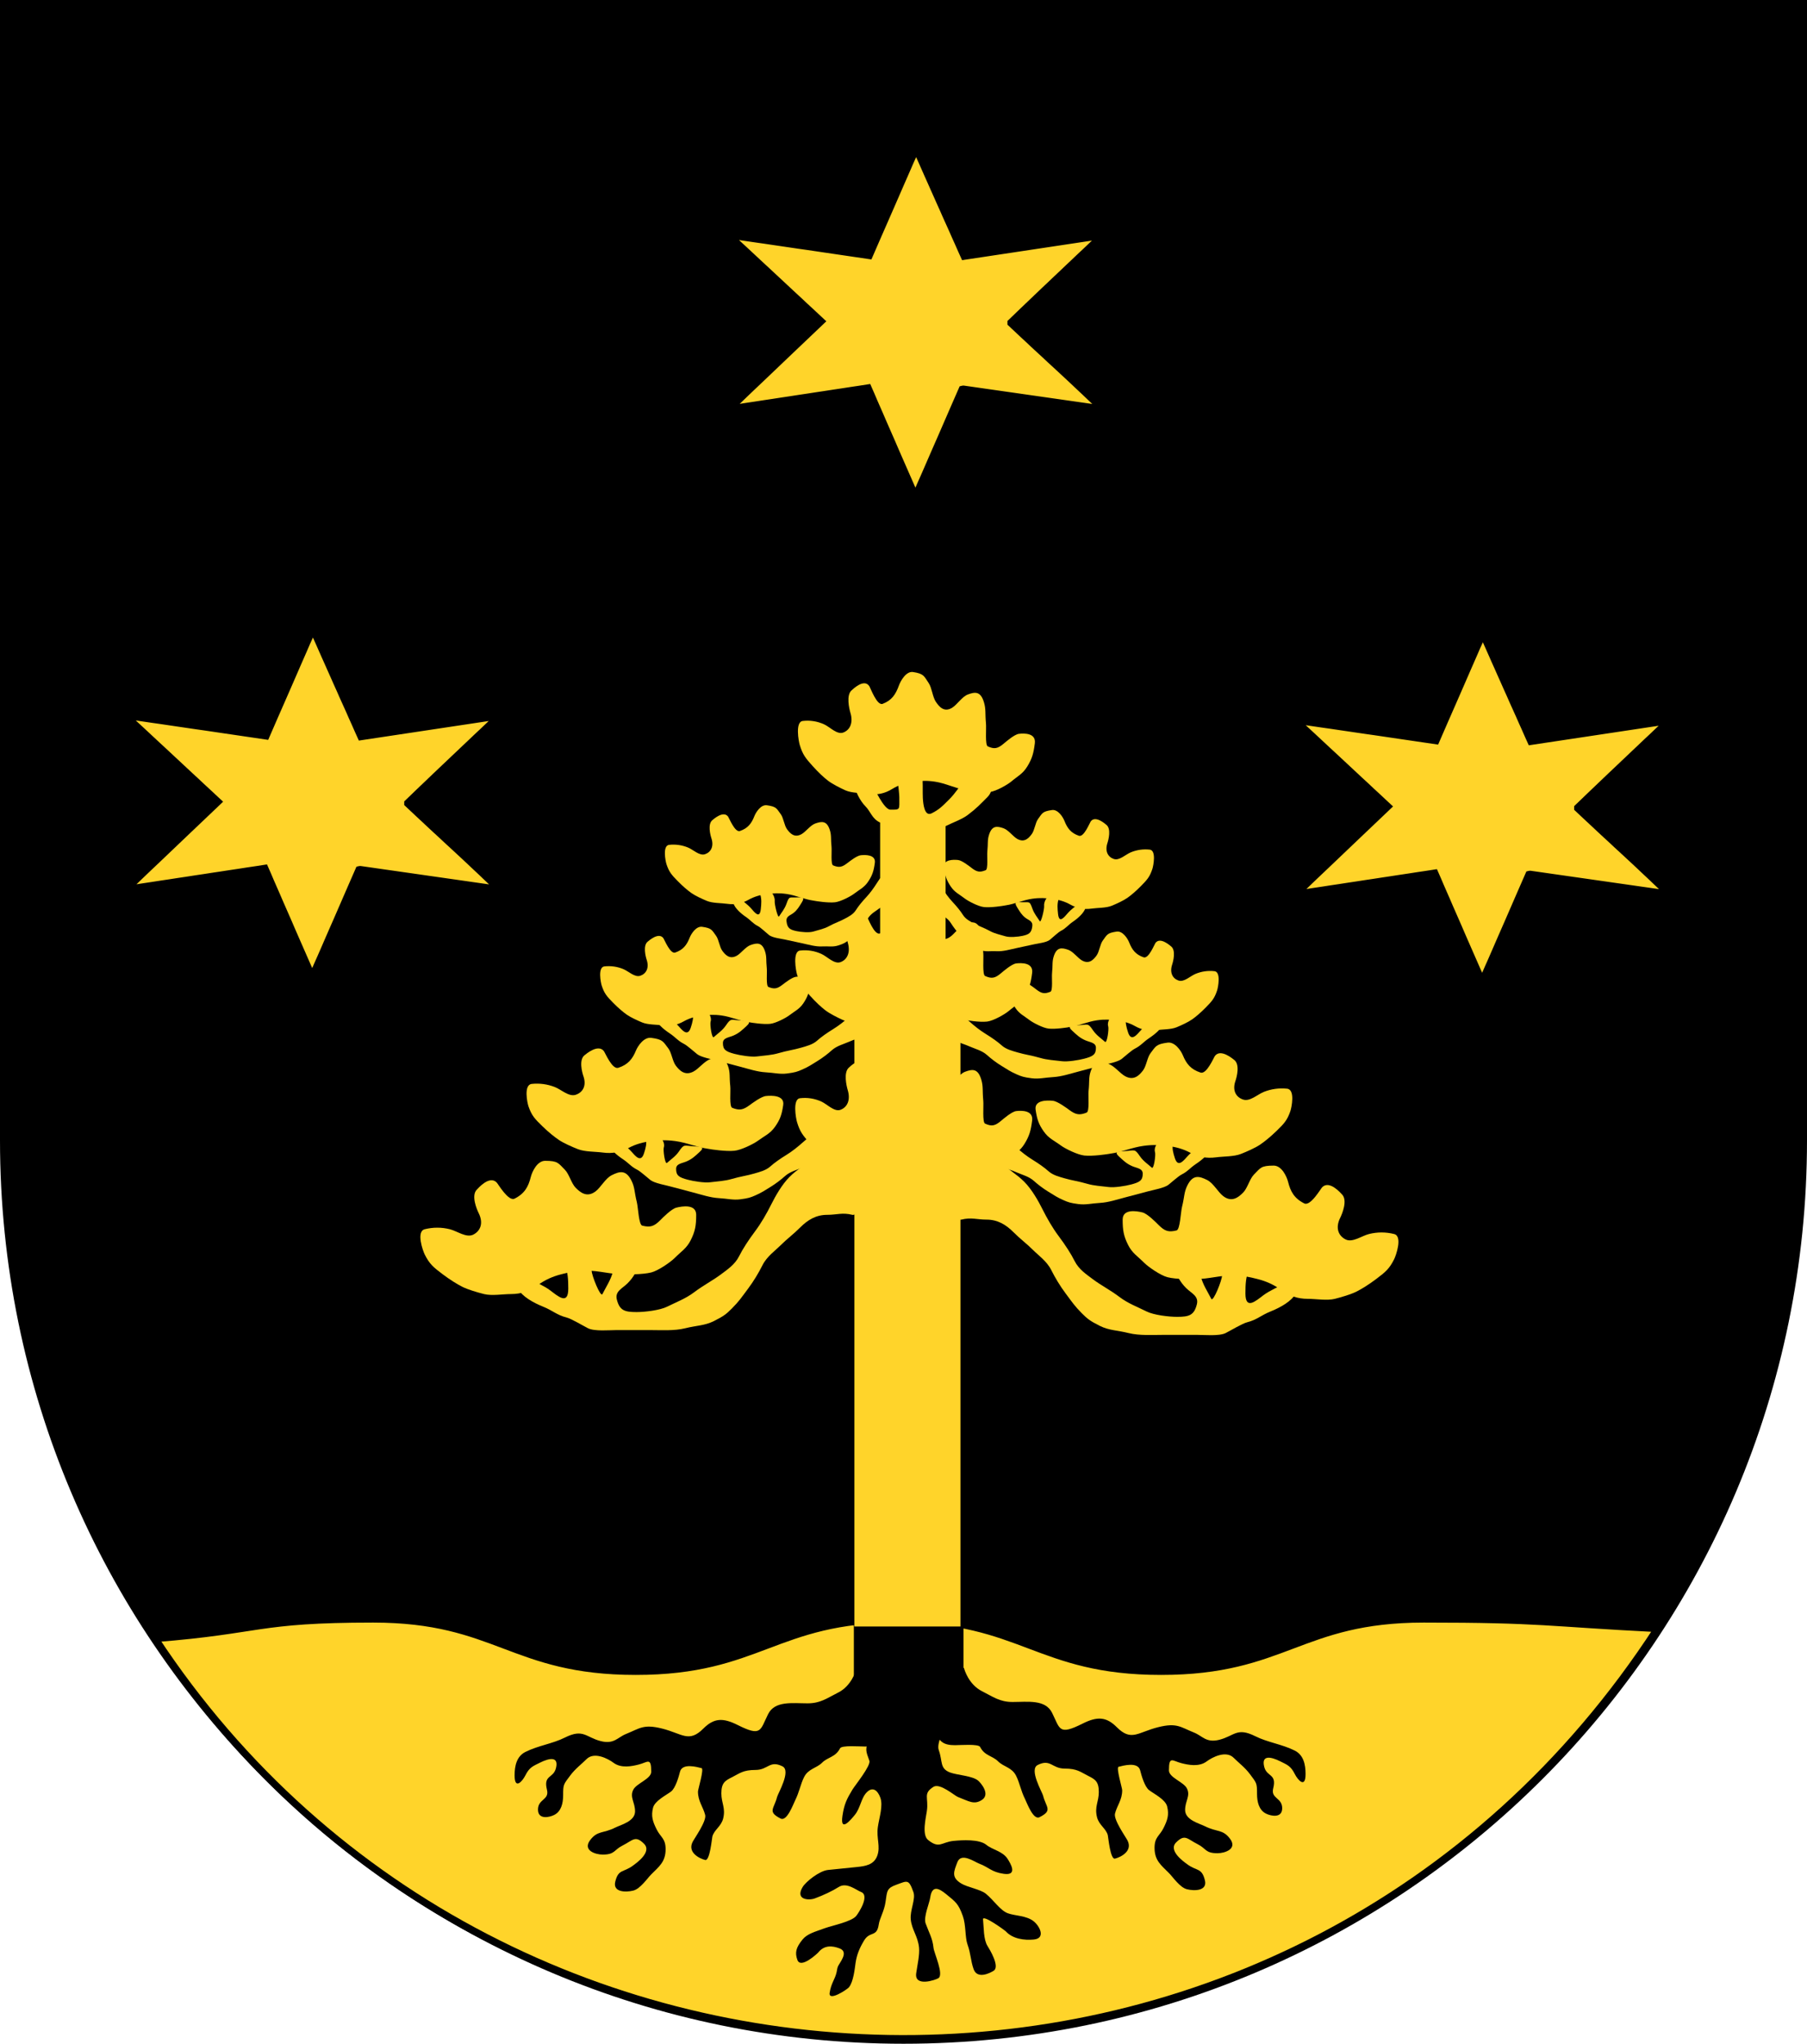 <?xml version="1.0" encoding="UTF-8" standalone="no"?>
<!-- Created with Inkscape (http://www.inkscape.org/) -->

<svg
   xmlns:dc="http://purl.org/dc/elements/1.1/"
   xmlns:cc="http://creativecommons.org/ns#"
   xmlns:rdf="http://www.w3.org/1999/02/22-rdf-syntax-ns#"
   xmlns:svg="http://www.w3.org/2000/svg"
   xmlns="http://www.w3.org/2000/svg"
   xmlns:sodipodi="http://sodipodi.sourceforge.net/DTD/sodipodi-0.dtd"
   xmlns:inkscape="http://www.inkscape.org/namespaces/inkscape"
   width="763"
   height="863"
   id="svg2"
   version="1.1"
   inkscape:version="0.48.0 r9654"
   sodipodi:docname="Wappen_Familie_Korwald.svg">
  <defs
     id="defs4">
    <inkscape:perspective
       sodipodi:type="inkscape:persp3d"
       inkscape:vp_x="0 : 526.18109 : 1"
       inkscape:vp_y="0 : 1000 : 0"
       inkscape:vp_z="744.09448 : 526.18109 : 1"
       inkscape:persp3d-origin="372.04724 : 350.78739 : 1"
       id="perspective10" />
    <inkscape:perspective
       id="perspective2828"
       inkscape:persp3d-origin="0.5 : 0.33333333 : 1"
       inkscape:vp_z="1 : 0.5 : 1"
       inkscape:vp_y="0 : 1000 : 0"
       inkscape:vp_x="0 : 0.5 : 1"
       sodipodi:type="inkscape:persp3d" />
    <inkscape:perspective
       id="perspective2828-7"
       inkscape:persp3d-origin="0.5 : 0.33333333 : 1"
       inkscape:vp_z="1 : 0.5 : 1"
       inkscape:vp_y="0 : 1000 : 0"
       inkscape:vp_x="0 : 0.5 : 1"
       sodipodi:type="inkscape:persp3d" />
    <inkscape:perspective
       id="perspective3640"
       inkscape:persp3d-origin="0.5 : 0.33333333 : 1"
       inkscape:vp_z="1 : 0.5 : 1"
       inkscape:vp_y="0 : 1000 : 0"
       inkscape:vp_x="0 : 0.5 : 1"
       sodipodi:type="inkscape:persp3d" />
    <inkscape:perspective
       id="perspective3670"
       inkscape:persp3d-origin="0.5 : 0.33333333 : 1"
       inkscape:vp_z="1 : 0.5 : 1"
       inkscape:vp_y="0 : 1000 : 0"
       inkscape:vp_x="0 : 0.5 : 1"
       sodipodi:type="inkscape:persp3d" />
    <inkscape:perspective
       id="perspective3693"
       inkscape:persp3d-origin="0.5 : 0.33333333 : 1"
       inkscape:vp_z="1 : 0.5 : 1"
       inkscape:vp_y="0 : 1000 : 0"
       inkscape:vp_x="0 : 0.5 : 1"
       sodipodi:type="inkscape:persp3d" />
    <inkscape:perspective
       id="perspective3720"
       inkscape:persp3d-origin="0.5 : 0.33333333 : 1"
       inkscape:vp_z="1 : 0.5 : 1"
       inkscape:vp_y="0 : 1000 : 0"
       inkscape:vp_x="0 : 0.5 : 1"
       sodipodi:type="inkscape:persp3d" />
    <inkscape:perspective
       id="perspective3747"
       inkscape:persp3d-origin="0.5 : 0.33333333 : 1"
       inkscape:vp_z="1 : 0.5 : 1"
       inkscape:vp_y="0 : 1000 : 0"
       inkscape:vp_x="0 : 0.5 : 1"
       sodipodi:type="inkscape:persp3d" />
    <inkscape:perspective
       id="perspective3763"
       inkscape:persp3d-origin="0.5 : 0.33333333 : 1"
       inkscape:vp_z="1 : 0.5 : 1"
       inkscape:vp_y="0 : 1000 : 0"
       inkscape:vp_x="0 : 0.5 : 1"
       sodipodi:type="inkscape:persp3d" />
    <inkscape:perspective
       id="perspective3792"
       inkscape:persp3d-origin="0.5 : 0.33333333 : 1"
       inkscape:vp_z="1 : 0.5 : 1"
       inkscape:vp_y="0 : 1000 : 0"
       inkscape:vp_x="0 : 0.5 : 1"
       sodipodi:type="inkscape:persp3d" />
    <inkscape:perspective
       id="perspective3814"
       inkscape:persp3d-origin="0.5 : 0.33333333 : 1"
       inkscape:vp_z="1 : 0.5 : 1"
       inkscape:vp_y="0 : 1000 : 0"
       inkscape:vp_x="0 : 0.5 : 1"
       sodipodi:type="inkscape:persp3d" />
    <inkscape:perspective
       id="perspective3841"
       inkscape:persp3d-origin="0.5 : 0.33333333 : 1"
       inkscape:vp_z="1 : 0.5 : 1"
       inkscape:vp_y="0 : 1000 : 0"
       inkscape:vp_x="0 : 0.5 : 1"
       sodipodi:type="inkscape:persp3d" />
    <inkscape:perspective
       id="perspective3841-5"
       inkscape:persp3d-origin="0.5 : 0.33333333 : 1"
       inkscape:vp_z="1 : 0.5 : 1"
       inkscape:vp_y="0 : 1000 : 0"
       inkscape:vp_x="0 : 0.5 : 1"
       sodipodi:type="inkscape:persp3d" />
    <inkscape:perspective
       id="perspective3872"
       inkscape:persp3d-origin="0.5 : 0.33333333 : 1"
       inkscape:vp_z="1 : 0.5 : 1"
       inkscape:vp_y="0 : 1000 : 0"
       inkscape:vp_x="0 : 0.5 : 1"
       sodipodi:type="inkscape:persp3d" />
    <inkscape:perspective
       id="perspective3898"
       inkscape:persp3d-origin="0.5 : 0.33333333 : 1"
       inkscape:vp_z="1 : 0.5 : 1"
       inkscape:vp_y="0 : 1000 : 0"
       inkscape:vp_x="0 : 0.5 : 1"
       sodipodi:type="inkscape:persp3d" />
    <inkscape:perspective
       id="perspective3920"
       inkscape:persp3d-origin="0.5 : 0.33333333 : 1"
       inkscape:vp_z="1 : 0.5 : 1"
       inkscape:vp_y="0 : 1000 : 0"
       inkscape:vp_x="0 : 0.5 : 1"
       sodipodi:type="inkscape:persp3d" />
    <inkscape:perspective
       id="perspective2860"
       inkscape:persp3d-origin="0.5 : 0.33333333 : 1"
       inkscape:vp_z="1 : 0.5 : 1"
       inkscape:vp_y="0 : 1000 : 0"
       inkscape:vp_x="0 : 0.5 : 1"
       sodipodi:type="inkscape:persp3d" />
    <inkscape:perspective
       id="perspective3672"
       inkscape:persp3d-origin="0.5 : 0.33333333 : 1"
       inkscape:vp_z="1 : 0.5 : 1"
       inkscape:vp_y="0 : 1000 : 0"
       inkscape:vp_x="0 : 0.5 : 1"
       sodipodi:type="inkscape:persp3d" />
    <inkscape:perspective
       id="perspective3695"
       inkscape:persp3d-origin="0.5 : 0.33333333 : 1"
       inkscape:vp_z="1 : 0.5 : 1"
       inkscape:vp_y="0 : 1000 : 0"
       inkscape:vp_x="0 : 0.5 : 1"
       sodipodi:type="inkscape:persp3d" />
    <inkscape:perspective
       id="perspective2862"
       inkscape:persp3d-origin="0.5 : 0.33333333 : 1"
       inkscape:vp_z="1 : 0.5 : 1"
       inkscape:vp_y="0 : 1000 : 0"
       inkscape:vp_x="0 : 0.5 : 1"
       sodipodi:type="inkscape:persp3d" />
    <inkscape:perspective
       id="perspective2853"
       inkscape:persp3d-origin="0.5 : 0.33333333 : 1"
       inkscape:vp_z="1 : 0.5 : 1"
       inkscape:vp_y="0 : 1000 : 0"
       inkscape:vp_x="0 : 0.5 : 1"
       sodipodi:type="inkscape:persp3d" />
    <inkscape:perspective
       id="perspective2854"
       inkscape:persp3d-origin="0.5 : 0.33333333 : 1"
       inkscape:vp_z="1 : 0.5 : 1"
       inkscape:vp_y="0 : 1000 : 0"
       inkscape:vp_x="0 : 0.5 : 1"
       sodipodi:type="inkscape:persp3d" />
    <inkscape:perspective
       id="perspective2859"
       inkscape:persp3d-origin="0.5 : 0.33333333 : 1"
       inkscape:vp_z="1 : 0.5 : 1"
       inkscape:vp_y="0 : 1000 : 0"
       inkscape:vp_x="0 : 0.5 : 1"
       sodipodi:type="inkscape:persp3d" />
    <inkscape:perspective
       id="perspective2850"
       inkscape:persp3d-origin="0.5 : 0.33333333 : 1"
       inkscape:vp_z="1 : 0.5 : 1"
       inkscape:vp_y="0 : 1000 : 0"
       inkscape:vp_x="0 : 0.5 : 1"
       sodipodi:type="inkscape:persp3d" />
    <inkscape:perspective
       id="perspective2850-7"
       inkscape:persp3d-origin="0.5 : 0.33333333 : 1"
       inkscape:vp_z="1 : 0.5 : 1"
       inkscape:vp_y="0 : 1000 : 0"
       inkscape:vp_x="0 : 0.5 : 1"
       sodipodi:type="inkscape:persp3d" />
    <inkscape:perspective
       id="perspective2850-0"
       inkscape:persp3d-origin="0.5 : 0.33333333 : 1"
       inkscape:vp_z="1 : 0.5 : 1"
       inkscape:vp_y="0 : 1000 : 0"
       inkscape:vp_x="0 : 0.5 : 1"
       sodipodi:type="inkscape:persp3d" />
    <inkscape:perspective
       id="perspective2894"
       inkscape:persp3d-origin="0.5 : 0.33333333 : 1"
       inkscape:vp_z="1 : 0.5 : 1"
       inkscape:vp_y="0 : 1000 : 0"
       inkscape:vp_x="0 : 0.5 : 1"
       sodipodi:type="inkscape:persp3d" />
    <inkscape:perspective
       id="perspective2851"
       inkscape:persp3d-origin="0.5 : 0.33333333 : 1"
       inkscape:vp_z="1 : 0.5 : 1"
       inkscape:vp_y="0 : 1000 : 0"
       inkscape:vp_x="0 : 0.5 : 1"
       sodipodi:type="inkscape:persp3d" />
    <inkscape:perspective
       id="perspective2876"
       inkscape:persp3d-origin="0.5 : 0.33333333 : 1"
       inkscape:vp_z="1 : 0.5 : 1"
       inkscape:vp_y="0 : 1000 : 0"
       inkscape:vp_x="0 : 0.5 : 1"
       sodipodi:type="inkscape:persp3d" />
    <inkscape:perspective
       id="perspective2899"
       inkscape:persp3d-origin="0.5 : 0.33333333 : 1"
       inkscape:vp_z="1 : 0.5 : 1"
       inkscape:vp_y="0 : 1000 : 0"
       inkscape:vp_x="0 : 0.5 : 1"
       sodipodi:type="inkscape:persp3d" />
    <inkscape:perspective
       id="perspective2922"
       inkscape:persp3d-origin="0.5 : 0.33333333 : 1"
       inkscape:vp_z="1 : 0.5 : 1"
       inkscape:vp_y="0 : 1000 : 0"
       inkscape:vp_x="0 : 0.5 : 1"
       sodipodi:type="inkscape:persp3d" />
    <inkscape:perspective
       id="perspective2857"
       inkscape:persp3d-origin="0.5 : 0.33333333 : 1"
       inkscape:vp_z="1 : 0.5 : 1"
       inkscape:vp_y="0 : 1000 : 0"
       inkscape:vp_x="0 : 0.5 : 1"
       sodipodi:type="inkscape:persp3d" />
    <inkscape:perspective
       id="perspective3996"
       inkscape:persp3d-origin="0.5 : 0.33333333 : 1"
       inkscape:vp_z="1 : 0.5 : 1"
       inkscape:vp_y="0 : 1000 : 0"
       inkscape:vp_x="0 : 0.5 : 1"
       sodipodi:type="inkscape:persp3d" />
  </defs>
  <sodipodi:namedview
     id="base"
     pagecolor="#ffffff"
     bordercolor="#666666"
     borderopacity="1.0"
     inkscape:pageopacity="0.0"
     inkscape:pageshadow="2"
     inkscape:zoom="0.35355339"
     inkscape:cx="467.83876"
     inkscape:cy="300.56488"
     inkscape:document-units="px"
     inkscape:current-layer="layer1"
     showgrid="false"
     inkscape:window-width="1366"
     inkscape:window-height="706"
     inkscape:window-x="-8"
     inkscape:window-y="-8"
     inkscape:window-maximized="1"
     showguides="true"
     inkscape:guide-bbox="true">
    <inkscape:grid
       type="xygrid"
       id="grid2816"
       empspacing="5"
       visible="true"
       enabled="true"
       snapvisiblegridlinesonly="true" />
    <sodipodi:guide
       orientation="0,1"
       position="1308,1056"
       id="guide17487" />
    <sodipodi:guide
       orientation="1,0"
       position="-1060,1132"
       id="guide17489" />
    <sodipodi:guide
       orientation="1,0"
       position="1616,1124"
       id="guide17491" />
  </sodipodi:namedview>
  <g
     inkscape:label="Ebene 1"
     inkscape:groupmode="layer"
     id="layer1"
     transform="translate(-1.644,-192.036)">
    <path
       style="fill:#000000;fill-opacity:1;stroke:#000000;stroke-width:3;stroke-miterlimit:4;stroke-opacity:1;stroke-dasharray:none"
       d="m 3.144,193.536 0,480 c 0,209.868 170.132,380 380,380 209.868,0 380,-170.132 380,-380 l 0,-480 -760,0 z"
       id="path2850" />
    <path
       inkscape:connector-curvature="0"
       style="fill:#ffd42a;fill-opacity:1;stroke:#000000;stroke-width:3;stroke-linecap:butt;stroke-linejoin:miter;stroke-miterlimit:4;stroke-opacity:1;stroke-dasharray:none"
       d="m 159.217,875.697 c -49.521,0 -46.91,4.686 -92.087,8.245 146.537,222.749 482.83,229.16 634.411,-4.23 -47.555,-2.402 -48.264,-4.015 -98.751,-4.015 -52.276,0 -58.618,22.101 -110.893,22.101 -52.276,0 -58.618,-22.101 -110.893,-22.101 -52.275,0 -58.618,22.101 -110.893,22.101 -52.276,0 -58.618,-22.101 -110.893,-22.101 z"
       id="path3130-4-4"
       sodipodi:nodetypes="sccsssss" />
    <path
       inkscape:connector-curvature="0"
       id="path4864"
       style="fill:#ffd42a;fill-opacity:1;fill-rule:evenodd;stroke:#000000;stroke-width:1;stroke-opacity:0"
       d="m 220.34,736.191 c 1.688,3.232 6.361,5.894 10.628,7.604 4.059,1.626 5.802,3.544 9.869,4.562 2.084,0.522 7.081,3.546 9.11,4.562 2.742,1.373 9.165,0.76 12.147,0.76 4.555,0 9.11,0 13.665,0 5.091,0 10.58,0.392 15.183,-0.76 4.853,-1.215 8.211,-1.07 12.147,-3.041 4.188,-2.097 5.267,-2.994 7.592,-5.322 3.061,-3.066 4.057,-4.657 6.832,-8.364 2.336,-3.12 4.453,-6.639 6.073,-9.885 1.848,-3.702 5.424,-6.193 7.592,-8.364 2.847,-2.851 5.389,-4.637 8.351,-7.604 3.208,-3.213 6.697,-5.323 11.387,-5.323 4.08,0 6.414,-1.055 10.628,0 2.721,0.681 2.613,-8.525 3.037,-10.645 0.836,-4.189 0.759,-9.573 0.759,-13.686 0,-6.298 -0.304,-7.148 -2.277,-9.124 -0.679,-0.68 -8.244,3.748 -8.351,3.802 -3.207,1.606 -8.255,3.706 -10.628,6.083 -2.906,2.911 -5.821,4.31 -9.11,7.604 -3.146,3.151 -5.932,8.081 -7.592,11.405 -2.072,4.151 -4.431,8.198 -6.832,11.405 -2.927,3.909 -5.308,7.591 -6.832,10.645 -1.756,3.517 -4.955,5.623 -7.592,7.604 -3.625,2.723 -7.235,4.485 -11.387,7.604 -3.657,2.747 -7.363,4.068 -11.387,6.083 -3.061,1.533 -9.45,2.281 -12.906,2.281 -5.055,0 -7.186,-0.657 -8.351,-5.323 -0.865,-3.465 2.325,-4.61 4.555,-6.843 2.681,-2.685 3.662,-5.054 5.314,-8.364 2.319,-4.646 0.032,-4 -3.796,-3.041 -5.957,1.491 -6.06,-0.053 -7.592,6.083 -0.993,3.978 -3.053,6.876 -4.555,9.885 -0.786,1.574 -4.555,-7.882 -4.555,-9.885 0,-3.084 -2.931,-6.247 -5.314,-6.843 -5.178,-1.297 -8.221,0.259 -6.073,4.562 1.349,2.703 1.518,5.984 1.518,9.885 0,7.133 -4.366,3.183 -7.592,0.76 -2.675,-2.01 -7.083,-3.927 -8.351,-4.562 -1.046,-0.524 -5.114,3.652 -5.314,3.802 z" />
    <path
       inkscape:connector-curvature="0"
       id="path7485"
       style="fill:#ffd42a;fill-opacity:1;fill-rule:evenodd;stroke:#000000;stroke-width:3;stroke-linecap:butt;stroke-linejoin:miter;stroke-miterlimit:4;stroke-opacity:0;stroke-dasharray:none"
       d="m 258.588,675.12 c 0.579,2.187 3.367,4.6 6.049,6.385 2.551,1.698 3.417,3.134 6.089,4.481 1.369,0.69 4.317,3.374 5.554,4.34 1.672,1.306 6.31,2.148 8.409,2.703 3.207,0.848 6.415,1.697 9.622,2.545 3.584,0.948 7.375,2.198 10.835,2.387 3.647,0.2 5.983,0.909 9.127,0.5 3.345,-0.435 4.273,-0.754 6.35,-1.67 2.734,-1.206 3.735,-1.943 6.389,-3.574 2.234,-1.373 4.388,-3.017 6.141,-4.596 2,-1.801 4.988,-2.578 6.924,-3.432 2.542,-1.122 4.669,-1.683 7.315,-2.85 2.865,-1.264 5.72,-1.837 9.023,-0.963 2.873,0.76 4.716,0.583 7.484,1.979 1.787,0.902 3.448,-4.452 4.147,-5.602 1.379,-2.271 2.341,-5.405 3.117,-7.788 1.188,-3.649 1.134,-4.198 0.118,-5.711 -0.35,-0.52 -6.512,0.636 -6.597,0.647 -2.561,0.333 -6.512,0.61 -8.631,1.545 -2.595,1.145 -4.912,1.413 -7.849,2.709 -2.81,1.24 -5.701,3.577 -7.497,5.194 -2.242,2.019 -4.666,3.925 -6.963,5.336 -2.798,1.72 -5.169,3.409 -6.819,4.895 -1.9,1.711 -4.549,2.335 -6.78,2.992 -3.067,0.903 -5.941,1.251 -9.453,2.285 -3.094,0.911 -5.952,0.985 -9.166,1.404 -2.445,0.318 -7.084,-0.438 -9.518,-1.082 -3.56,-0.941 -4.936,-1.719 -4.876,-4.639 0.045,-2.169 2.507,-2.238 4.498,-3.117 2.394,-1.056 3.532,-2.246 5.32,-3.856 2.509,-2.26 0.777,-2.312 -2.099,-2.469 -4.476,-0.245 -4.257,-1.159 -6.493,2.111 -1.45,2.12 -3.447,3.415 -5.072,4.879 -0.85,0.765 -1.72,-5.415 -1.342,-6.576 0.582,-1.787 -0.885,-4.165 -2.451,-4.955 -3.402,-1.716 -5.838,-1.381 -5.137,1.512 0.44,1.817 -0.06,3.75 -0.796,6.01 -1.346,4.133 -3.675,1.031 -5.489,-0.973 -1.505,-1.663 -4.247,-3.595 -5.019,-4.199 -0.638,-0.498 -4.29,1.163 -4.459,1.213 z" />
    <path
       inkscape:connector-curvature="0"
       id="path7487"
       style="fill:#ffd42a;fill-opacity:1;fill-rule:evenodd;stroke:#000000;stroke-width:3;stroke-linecap:butt;stroke-linejoin:miter;stroke-miterlimit:4;stroke-opacity:0;stroke-dasharray:none"
       d="m 278.354,621.988 c 0.579,2.187 3.367,4.6 6.049,6.385 2.551,1.698 3.417,3.134 6.089,4.481 1.369,0.69 4.317,3.374 5.554,4.34 1.672,1.306 6.31,2.148 8.409,2.703 3.207,0.848 6.415,1.697 9.622,2.545 3.584,0.948 7.375,2.198 10.835,2.387 3.647,0.2 5.983,0.909 9.127,0.5 3.345,-0.435 4.273,-0.754 6.35,-1.67 2.734,-1.206 3.735,-1.943 6.389,-3.574 2.234,-1.373 4.388,-3.017 6.141,-4.596 2,-1.801 4.988,-2.578 6.924,-3.432 2.542,-1.122 4.669,-1.683 7.315,-2.85 2.865,-1.264 5.72,-1.836 9.023,-0.963 2.873,0.76 4.716,0.583 7.484,1.979 1.787,0.902 3.448,-4.452 4.147,-5.602 1.379,-2.271 2.341,-5.405 3.117,-7.789 1.188,-3.649 1.134,-4.198 0.118,-5.711 -0.35,-0.52 -6.512,0.636 -6.597,0.647 -2.561,0.333 -6.512,0.61 -8.631,1.545 -2.595,1.145 -4.912,1.413 -7.849,2.709 -2.81,1.24 -5.701,3.577 -7.497,5.194 -2.242,2.019 -4.666,3.925 -6.963,5.336 -2.798,1.72 -5.169,3.409 -6.819,4.895 -1.9,1.711 -4.549,2.335 -6.78,2.992 -3.067,0.903 -5.941,1.251 -9.453,2.285 -3.094,0.911 -5.952,0.985 -9.166,1.404 -2.445,0.318 -7.084,-0.438 -9.518,-1.082 -3.56,-0.941 -4.936,-1.719 -4.876,-4.639 0.045,-2.169 2.507,-2.238 4.498,-3.117 2.394,-1.056 3.532,-2.246 5.32,-3.856 2.509,-2.26 0.777,-2.312 -2.099,-2.469 -4.476,-0.245 -4.257,-1.159 -6.493,2.111 -1.45,2.12 -3.447,3.415 -5.072,4.879 -0.85,0.765 -1.72,-5.415 -1.342,-6.575 0.582,-1.787 -0.885,-4.165 -2.451,-4.955 -3.402,-1.716 -5.838,-1.381 -5.137,1.512 0.44,1.817 -0.06,3.75 -0.796,6.01 -1.346,4.133 -3.675,1.031 -5.489,-0.973 -1.505,-1.663 -4.247,-3.595 -5.019,-4.199 -0.638,-0.498 -4.29,1.163 -4.459,1.213 z" />
    <path
       inkscape:connector-curvature="0"
       id="path7489"
       style="fill:#ffd42a;fill-opacity:1;fill-rule:evenodd;stroke:#000000;stroke-width:3;stroke-linecap:butt;stroke-linejoin:miter;stroke-miterlimit:4;stroke-opacity:0;stroke-dasharray:none"
       d="m 311.309,573.465 c 0.707,2.114 3.077,4.241 5.288,5.756 2.103,1.441 2.927,2.782 5.075,3.864 1.1,0.554 3.623,2.934 4.661,3.775 1.403,1.136 4.941,1.528 6.565,1.878 2.48,0.535 4.961,1.071 7.441,1.606 2.772,0.598 5.735,1.476 8.318,1.334 2.723,-0.15 4.541,0.331 6.814,-0.375 2.418,-0.751 3.065,-1.155 4.484,-2.262 1.868,-1.457 2.515,-2.283 4.27,-4.154 1.477,-1.575 2.861,-3.411 3.956,-5.144 1.25,-1.977 3.36,-3.033 4.683,-4.065 1.737,-1.355 3.239,-2.115 5.047,-3.525 1.958,-1.527 3.996,-2.367 6.551,-1.816 2.222,0.48 3.562,0.129 5.788,1.249 1.437,0.724 1.983,-4.745 2.353,-5.952 0.73,-2.384 1.042,-5.584 1.312,-8.022 0.414,-3.733 0.304,-4.272 -0.641,-5.675 -0.325,-0.483 -4.736,1.252 -4.797,1.272 -1.852,0.575 -4.739,1.226 -6.187,2.356 -1.774,1.383 -3.453,1.87 -5.46,3.435 -1.92,1.498 -3.761,4.092 -4.883,5.867 -1.401,2.216 -2.951,4.338 -4.47,5.956 -1.851,1.973 -3.389,3.875 -4.42,5.506 -1.187,1.878 -3.067,2.75 -4.633,3.614 -2.153,1.188 -4.234,1.807 -6.7,3.168 -2.172,1.198 -4.277,1.545 -6.6,2.267 -1.768,0.549 -5.296,0.241 -7.178,-0.165 -2.753,-0.594 -3.87,-1.234 -4.198,-4.136 -0.243,-2.155 1.569,-2.459 2.93,-3.52 1.636,-1.276 2.326,-2.565 3.443,-4.332 1.568,-2.481 0.28,-2.367 -1.867,-2.249 -3.342,0.184 -3.297,-0.744 -4.533,2.713 -0.802,2.241 -2.114,3.716 -3.129,5.323 -0.531,0.84 -1.963,-5.206 -1.831,-6.394 0.202,-1.828 -1.186,-4.046 -2.445,-4.68 -2.735,-1.377 -4.494,-0.813 -3.607,1.99 0.557,1.76 0.434,3.725 0.178,6.037 -0.468,4.227 -2.587,1.373 -4.184,-0.442 -1.325,-1.506 -3.599,-3.16 -4.248,-3.685 -0.535,-0.433 -3.025,1.563 -3.143,1.628 z" />
    <path
       inkscape:connector-curvature="0"
       id="path8386"
       style="fill:#ffd42a;fill-opacity:1;fill-rule:evenodd;stroke:#000000;stroke-width:1;stroke-opacity:0"
       d="m 548.779,738.21 c -1.688,3.232 -6.361,5.894 -10.628,7.604 -4.059,1.626 -5.802,3.544 -9.869,4.562 -2.084,0.522 -7.081,3.546 -9.11,4.562 -2.742,1.373 -9.165,0.76 -12.147,0.76 -4.555,0 -9.11,0 -13.665,0 -5.091,0 -10.58,0.392 -15.183,-0.76 -4.853,-1.215 -8.211,-1.07 -12.147,-3.041 -4.188,-2.097 -5.267,-2.994 -7.592,-5.322 -3.061,-3.066 -4.057,-4.657 -6.832,-8.364 -2.336,-3.12 -4.453,-6.639 -6.073,-9.885 -1.848,-3.702 -5.424,-6.193 -7.592,-8.364 -2.847,-2.851 -5.389,-4.637 -8.351,-7.604 -3.208,-3.213 -6.697,-5.322 -11.387,-5.322 -4.08,0 -6.414,-1.055 -10.628,0 -2.721,0.681 -2.613,-8.524 -3.037,-10.645 -0.836,-4.189 -0.759,-9.573 -0.759,-13.686 0,-6.298 0.304,-7.148 2.277,-9.124 0.679,-0.68 8.244,3.748 8.351,3.802 3.207,1.606 8.255,3.706 10.628,6.083 2.906,2.911 5.821,4.31 9.11,7.604 3.146,3.151 5.932,8.08 7.592,11.405 2.072,4.151 4.431,8.198 6.832,11.405 2.927,3.909 5.308,7.591 6.832,10.645 1.756,3.517 4.955,5.623 7.592,7.604 3.625,2.723 7.235,4.485 11.387,7.604 3.657,2.747 7.363,4.068 11.387,6.083 3.061,1.533 9.45,2.281 12.906,2.281 5.055,0 7.186,-0.657 8.351,-5.323 0.865,-3.465 -2.325,-4.61 -4.555,-6.843 -2.681,-2.685 -3.662,-5.054 -5.314,-8.364 -2.319,-4.646 -0.032,-4 3.796,-3.041 5.957,1.492 6.06,-0.053 7.592,6.083 0.993,3.978 3.053,6.876 4.555,9.885 0.786,1.574 4.555,-7.882 4.555,-9.885 0,-3.084 2.931,-6.247 5.314,-6.843 5.178,-1.297 8.221,0.259 6.073,4.562 -1.349,2.703 -1.518,5.984 -1.518,9.885 0,7.133 4.366,3.183 7.592,0.76 2.675,-2.01 7.083,-3.927 8.351,-4.562 1.046,-0.524 5.114,3.652 5.314,3.802 z" />
    <path
       inkscape:connector-curvature="0"
       id="path8388"
       style="fill:#ffd42a;fill-opacity:1;fill-rule:evenodd;stroke:#000000;stroke-width:3;stroke-linecap:butt;stroke-linejoin:miter;stroke-miterlimit:4;stroke-opacity:0;stroke-dasharray:none"
       d="m 512.699,677.138 c -0.579,2.187 -3.367,4.6 -6.049,6.385 -2.551,1.698 -3.417,3.134 -6.089,4.481 -1.369,0.69 -4.317,3.374 -5.554,4.34 -1.672,1.306 -6.31,2.148 -8.409,2.703 -3.207,0.848 -6.415,1.697 -9.622,2.545 -3.584,0.948 -7.375,2.198 -10.835,2.387 -3.647,0.2 -5.983,0.909 -9.127,0.5 -3.345,-0.435 -4.273,-0.754 -6.35,-1.67 -2.734,-1.206 -3.735,-1.943 -6.389,-3.574 -2.234,-1.373 -4.388,-3.017 -6.141,-4.596 -2,-1.801 -4.988,-2.578 -6.924,-3.432 -2.542,-1.122 -4.669,-1.683 -7.315,-2.85 -2.865,-1.264 -5.72,-1.837 -9.023,-0.963 -2.873,0.76 -4.716,0.583 -7.484,1.979 -1.787,0.901 -3.448,-4.452 -4.147,-5.602 -1.379,-2.271 -2.341,-5.405 -3.117,-7.789 -1.188,-3.649 -1.134,-4.198 -0.118,-5.711 0.35,-0.52 6.512,0.636 6.597,0.647 2.561,0.333 6.512,0.61 8.631,1.545 2.595,1.145 4.912,1.413 7.849,2.709 2.81,1.24 5.701,3.577 7.497,5.194 2.242,2.019 4.666,3.925 6.963,5.336 2.798,1.72 5.169,3.409 6.819,4.895 1.9,1.711 4.549,2.335 6.78,2.992 3.067,0.903 5.941,1.251 9.453,2.285 3.094,0.911 5.952,0.985 9.166,1.404 2.445,0.318 7.084,-0.438 9.518,-1.082 3.56,-0.942 4.936,-1.719 4.876,-4.639 -0.045,-2.169 -2.507,-2.238 -4.498,-3.117 -2.394,-1.056 -3.532,-2.246 -5.32,-3.856 -2.509,-2.26 -0.777,-2.312 2.099,-2.469 4.476,-0.245 4.257,-1.159 6.493,2.111 1.45,2.12 3.447,3.415 5.072,4.879 0.85,0.765 1.72,-5.415 1.342,-6.575 -0.582,-1.787 0.885,-4.165 2.451,-4.955 3.402,-1.716 5.838,-1.381 5.137,1.512 -0.44,1.817 0.06,3.75 0.796,6.01 1.346,4.133 3.675,1.031 5.489,-0.973 1.505,-1.663 4.247,-3.595 5.019,-4.199 0.638,-0.498 4.29,1.163 4.459,1.213 z" />
    <path
       inkscape:connector-curvature="0"
       id="path8390"
       style="fill:#ffd42a;fill-opacity:1;fill-rule:evenodd;stroke:#000000;stroke-width:3;stroke-linecap:butt;stroke-linejoin:miter;stroke-miterlimit:4;stroke-opacity:0;stroke-dasharray:none"
       d="m 492.933,624.006 c -0.579,2.187 -3.367,4.6 -6.049,6.385 -2.551,1.698 -3.417,3.134 -6.089,4.481 -1.369,0.69 -4.317,3.374 -5.554,4.34 -1.672,1.306 -6.31,2.148 -8.409,2.703 -3.207,0.848 -6.415,1.697 -9.622,2.545 -3.584,0.948 -7.375,2.198 -10.835,2.387 -3.647,0.2 -5.983,0.909 -9.127,0.5 -3.345,-0.435 -4.273,-0.754 -6.35,-1.67 -2.734,-1.206 -3.735,-1.943 -6.389,-3.574 -2.234,-1.373 -4.388,-3.017 -6.141,-4.596 -2,-1.801 -4.988,-2.578 -6.924,-3.432 -2.542,-1.122 -4.669,-1.683 -7.315,-2.85 -2.865,-1.264 -5.72,-1.837 -9.023,-0.963 -2.873,0.76 -4.716,0.583 -7.484,1.979 -1.787,0.901 -3.448,-4.452 -4.147,-5.602 -1.379,-2.271 -2.341,-5.405 -3.117,-7.788 -1.188,-3.649 -1.134,-4.198 -0.118,-5.711 0.35,-0.52 6.512,0.636 6.597,0.647 2.561,0.333 6.512,0.61 8.631,1.545 2.595,1.145 4.912,1.413 7.849,2.709 2.81,1.24 5.701,3.577 7.497,5.194 2.242,2.019 4.666,3.925 6.963,5.336 2.798,1.72 5.169,3.409 6.819,4.895 1.9,1.711 4.549,2.335 6.78,2.992 3.067,0.903 5.941,1.251 9.453,2.285 3.094,0.911 5.952,0.985 9.166,1.404 2.445,0.318 7.084,-0.438 9.518,-1.082 3.56,-0.942 4.936,-1.719 4.876,-4.639 -0.045,-2.169 -2.507,-2.238 -4.498,-3.117 -2.394,-1.056 -3.532,-2.246 -5.32,-3.856 -2.509,-2.26 -0.777,-2.312 2.099,-2.469 4.476,-0.245 4.257,-1.159 6.493,2.111 1.45,2.12 3.447,3.415 5.072,4.879 0.85,0.765 1.72,-5.415 1.342,-6.575 -0.582,-1.787 0.885,-4.165 2.451,-4.955 3.402,-1.716 5.838,-1.381 5.137,1.512 -0.44,1.817 0.06,3.75 0.796,6.01 1.346,4.133 3.675,1.031 5.489,-0.973 1.505,-1.663 4.247,-3.595 5.019,-4.199 0.638,-0.498 4.29,1.163 4.459,1.213 z" />
    <path
       inkscape:connector-curvature="0"
       id="path8392"
       style="fill:#ffd42a;fill-opacity:1;fill-rule:evenodd;stroke:#000000;stroke-width:3;stroke-linecap:butt;stroke-linejoin:miter;stroke-miterlimit:4;stroke-opacity:0;stroke-dasharray:none"
       d="m 459.978,575.484 c -0.707,2.114 -3.077,4.241 -5.288,5.756 -2.103,1.441 -2.927,2.782 -5.075,3.864 -1.1,0.554 -3.623,2.934 -4.661,3.775 -1.403,1.136 -4.941,1.528 -6.565,1.878 -2.48,0.535 -4.961,1.071 -7.441,1.606 -2.772,0.598 -5.735,1.476 -8.318,1.334 -2.723,-0.15 -4.541,0.331 -6.814,-0.375 -2.418,-0.751 -3.065,-1.155 -4.484,-2.262 -1.868,-1.457 -2.515,-2.283 -4.27,-4.154 -1.477,-1.575 -2.861,-3.411 -3.956,-5.144 -1.25,-1.977 -3.36,-3.033 -4.683,-4.065 -1.737,-1.355 -3.239,-2.115 -5.047,-3.525 -1.958,-1.527 -3.996,-2.367 -6.551,-1.816 -2.222,0.48 -3.562,0.129 -5.788,1.249 -1.437,0.724 -1.983,-4.745 -2.353,-5.952 -0.73,-2.384 -1.042,-5.584 -1.312,-8.022 -0.414,-3.733 -0.304,-4.272 0.641,-5.675 0.325,-0.483 4.736,1.252 4.797,1.272 1.852,0.575 4.739,1.226 6.187,2.356 1.774,1.383 3.453,1.87 5.46,3.435 1.92,1.498 3.761,4.092 4.883,5.867 1.401,2.216 2.951,4.338 4.47,5.956 1.851,1.973 3.389,3.875 4.42,5.506 1.187,1.878 3.067,2.75 4.633,3.614 2.153,1.188 4.234,1.807 6.7,3.168 2.172,1.198 4.277,1.545 6.6,2.267 1.768,0.549 5.296,0.241 7.178,-0.165 2.753,-0.594 3.87,-1.234 4.198,-4.136 0.243,-2.155 -1.569,-2.459 -2.93,-3.52 -1.636,-1.276 -2.326,-2.565 -3.443,-4.332 -1.568,-2.48 -0.28,-2.367 1.867,-2.249 3.342,0.184 3.297,-0.744 4.533,2.713 0.802,2.241 2.114,3.716 3.129,5.323 0.531,0.84 1.963,-5.206 1.831,-6.394 -0.202,-1.828 1.186,-4.047 2.444,-4.68 2.735,-1.377 4.494,-0.813 3.607,1.99 -0.557,1.761 -0.434,3.725 -0.178,6.037 0.468,4.227 2.587,1.373 4.184,-0.442 1.325,-1.505 3.599,-3.16 4.248,-3.685 0.535,-0.433 3.025,1.563 3.143,1.628 z" />
    <rect
       id="rect8398-1"
       style="fill:#000000;fill-opacity:1;stroke:none"
       y="782.341"
       x="362.182"
       height="125.298"
       width="46.309" />
    <rect
       id="rect8398"
       style="fill:#ffd42a;fill-opacity:1;stroke:#000000;stroke-width:3;stroke-linejoin:miter;stroke-miterlimit:4;stroke-opacity:0;stroke-dasharray:none"
       y="607.691"
       x="362.413"
       height="271.155"
       width="44.776" />
    <path
       inkscape:connector-curvature="0"
       id="path8396"
       style="fill:#ffd42a;fill-opacity:1;fill-rule:evenodd;stroke:#000000;stroke-width:3;stroke-linecap:butt;stroke-linejoin:miter;stroke-miterlimit:4;stroke-opacity:0;stroke-dasharray:none"
       d="m 408.078,684.871 c 1.544,0.337 7.155,1.276 10.399,0.888 2.636,-0.315 7.456,-3.076 9.096,-4.462 2.768,-2.34 4.77,-3.168 6.698,-6.307 1.998,-3.253 2.656,-5.498 3.191,-9.795 0.548,-4.401 -4.568,-4.25 -6.728,-3.991 -1.862,0.223 -5.299,3.189 -6.428,4.143 -2.532,2.14 -3.949,2.406 -6.713,1.158 -1.216,-0.549 -0.558,-7.512 -0.765,-9.678 -0.415,-4.355 0.045,-5.97 -0.855,-8.957 -1.424,-4.73 -3.771,-4.42 -6.818,-3.27 -2.419,0.912 -4.531,4.301 -6.608,5.586 -3.466,2.144 -5.56,-0.552 -6.908,-2.549 -1.347,-1.996 -1.671,-5.895 -2.967,-7.816 -2.058,-3.05 -2.015,-3.991 -6.638,-4.713 -2.856,-0.446 -5.212,3.602 -5.964,5.686 -1.356,3.761 -3.039,6.302 -6.878,7.749 -2.392,0.902 -5.141,-6.766 -5.635,-7.497 -2.255,-3.342 -6.986,1.388 -7.447,1.778 -2.399,2.028 -1.006,7.876 -0.524,9.477 1.308,4.346 -0.259,7.315 -3.012,8.353 -2.657,1.002 -5.6,-2.339 -8.107,-3.471 -2.876,-1.299 -5.937,-1.777 -9.021,-1.408 -3.233,0.386 -1.725,8.549 -1.258,10.097 1.229,4.081 2.422,5.568 5.455,8.94 2.414,2.684 4.681,4.787 6.459,6.155 1.852,1.425 5.096,3.063 7.373,4.092 2.712,1.225 6.752,1.054 9.665,1.509 3.697,0.577 6.974,-0.154 10.115,-2.097 2.714,-1.679 5.786,-2.646 8.916,-3.02 3.084,-0.369 5.374,-0.632 9.201,-0.034 4.565,0.713 8.41,2.784 12.707,3.454 z" />
    <path
       inkscape:connector-curvature="0"
       id="path7491"
       style="fill:#ffd42a;fill-opacity:1;fill-rule:evenodd;stroke:#000000;stroke-width:3;stroke-linecap:butt;stroke-linejoin:miter;stroke-miterlimit:4;stroke-opacity:0;stroke-dasharray:none"
       d="m 387.102,513.097 c -2.548,0.112 -5.681,1.437 -6.47,1.832 -0.007,0 -0.027,0.028 -0.034,0.034 -0.007,0.011 -0.028,0.026 -0.034,0.034 -0.007,0.011 -0.028,0.024 -0.034,0.034 -0.676,1.266 0.847,11.338 0.847,13.571 0,2.802 0.132,4.154 -0.305,4.784 -0.433,0.58 -1.412,0.543 -3.489,0.543 -0.011,0 -0.023,3.2e-4 -0.034,0 -2.683,-0.139 -6.764,-9.071 -7.554,-10.653 -2.137,-4.28 -1.654,-2.377 -7.588,0 0.201,2.751 2.555,7.106 4.573,9.126 2.328,2.332 2.79,5.214 6.063,6.853 0.079,0.039 0.158,0.095 0.237,0.136 l 0,78.201 27.641,0 0,-76.708 c 0.071,-0.038 0.131,-0.066 0.203,-0.102 2.711,-1.358 6.681,-2.754 9.112,-4.58 3.825,-2.873 5.391,-4.619 8.367,-7.6 3.092,-3.096 1.692,-7.432 0,-9.126 -3.428,-3.433 -8.322,-1.616 -9.891,1.527 -1.414,2.833 -4.124,6.438 -6.063,8.38 -2.996,3.001 -4.312,4.432 -7.588,6.073 -0.556,0.278 -1.051,0.327 -1.457,0.204 -0.201,-0.066 -0.408,-0.194 -0.576,-0.339 -1.614,-1.443 -1.761,-6.251 -1.761,-8.21 0,-4.418 0.076,-8.753 -0.779,-12.18 -0.099,-0.396 -0.276,-0.73 -0.508,-0.984 -0.035,-0.037 -0.098,-0.102 -0.135,-0.136 -0.641,-0.56 -1.649,-0.76 -2.744,-0.712 z" />
    <path
       inkscape:connector-curvature="0"
       id="path8394"
       style="fill:#ffd42a;fill-opacity:1;fill-rule:evenodd;stroke:#000000;stroke-width:3;stroke-linecap:butt;stroke-linejoin:miter;stroke-miterlimit:4;stroke-opacity:0;stroke-dasharray:none"
       d="m 408.078,622.521 c 1.544,0.337 7.155,1.276 10.399,0.888 2.636,-0.315 7.456,-3.076 9.096,-4.462 2.768,-2.34 4.77,-3.168 6.698,-6.307 1.998,-3.253 2.656,-5.498 3.191,-9.795 0.548,-4.401 -4.568,-4.25 -6.728,-3.992 -1.862,0.223 -5.299,3.189 -6.428,4.143 -2.532,2.14 -3.949,2.406 -6.713,1.158 -1.216,-0.549 -0.558,-7.512 -0.765,-9.678 -0.415,-4.355 0.045,-5.97 -0.855,-8.957 -1.424,-4.73 -3.771,-4.42 -6.818,-3.27 -2.419,0.912 -4.531,4.301 -6.608,5.586 -3.466,2.144 -5.56,-0.552 -6.908,-2.549 -1.347,-1.996 -1.671,-5.895 -2.967,-7.816 -2.058,-3.05 -2.015,-3.991 -6.638,-4.713 -2.856,-0.446 -5.212,3.602 -5.964,5.686 -1.356,3.761 -3.039,6.302 -6.878,7.749 -2.392,0.902 -5.141,-6.766 -5.635,-7.497 -2.255,-3.342 -6.986,1.388 -7.447,1.778 -2.399,2.028 -1.006,7.876 -0.524,9.477 1.308,4.346 -0.259,7.315 -3.012,8.353 -2.657,1.002 -5.6,-2.339 -8.107,-3.472 -2.876,-1.299 -5.937,-1.777 -9.021,-1.408 -3.233,0.386 -1.725,8.549 -1.258,10.097 1.229,4.081 2.422,5.568 5.455,8.94 2.414,2.684 4.681,4.787 6.459,6.155 1.852,1.425 5.096,3.064 7.373,4.092 2.712,1.225 6.752,1.054 9.665,1.509 3.697,0.577 6.974,-0.154 10.115,-2.097 2.714,-1.679 5.786,-2.646 8.916,-3.02 3.084,-0.369 5.374,-0.631 9.201,-0.034 4.565,0.713 8.41,2.784 12.707,3.455 z" />
    <path
       inkscape:connector-curvature="0"
       id="path4860"
       style="fill:#ffd42a;fill-opacity:1;fill-rule:evenodd;stroke:#000000;stroke-width:3;stroke-linecap:butt;stroke-linejoin:miter;stroke-miterlimit:4;stroke-opacity:0;stroke-dasharray:none"
       d="m 409.217,525.576 c 1.544,0.337 7.155,1.276 10.399,0.888 2.636,-0.315 7.456,-3.076 9.096,-4.462 2.768,-2.34 4.77,-3.168 6.698,-6.307 1.998,-3.253 2.656,-5.498 3.191,-9.795 0.548,-4.401 -4.568,-4.25 -6.728,-3.991 -1.862,0.223 -5.299,3.189 -6.428,4.143 -2.532,2.14 -3.949,2.406 -6.713,1.158 -1.216,-0.549 -0.558,-7.512 -0.765,-9.678 -0.415,-4.355 0.045,-5.97 -0.855,-8.957 -1.424,-4.73 -3.771,-4.42 -6.818,-3.27 -2.419,0.912 -4.531,4.301 -6.608,5.586 -3.466,2.144 -5.56,-0.552 -6.908,-2.549 -1.347,-1.996 -1.671,-5.895 -2.967,-7.816 -2.058,-3.05 -2.015,-3.991 -6.638,-4.713 -2.856,-0.446 -5.212,3.602 -5.964,5.686 -1.356,3.761 -3.039,6.302 -6.878,7.749 -2.392,0.902 -5.141,-6.766 -5.635,-7.497 -2.255,-3.342 -6.986,1.388 -7.447,1.778 -2.399,2.028 -1.006,7.876 -0.524,9.477 1.308,4.346 -0.259,7.315 -3.012,8.353 -2.657,1.002 -5.6,-2.339 -8.107,-3.471 -2.876,-1.299 -5.937,-1.777 -9.021,-1.408 -3.233,0.386 -1.725,8.549 -1.258,10.097 1.229,4.081 2.422,5.568 5.455,8.94 2.414,2.684 4.681,4.787 6.459,6.155 1.852,1.425 5.096,3.063 7.373,4.092 2.712,1.225 6.752,1.054 9.665,1.509 3.697,0.577 6.974,-0.154 10.115,-2.097 2.714,-1.679 5.786,-2.646 8.916,-3.02 3.084,-0.369 5.374,-0.632 9.201,-0.034 4.565,0.713 8.41,2.784 12.707,3.454 z" />
    <path
       inkscape:connector-curvature="0"
       id="path4854"
       style="fill:#ffd42a;fill-opacity:1;fill-rule:evenodd;stroke:#000000;stroke-width:3;stroke-linecap:butt;stroke-linejoin:miter;stroke-miterlimit:4;stroke-opacity:0;stroke-dasharray:none"
       d="m 300.522,677.121 c 1.672,0.317 7.752,1.201 11.267,0.836 2.856,-0.297 8.078,-2.895 9.855,-4.2 2.999,-2.202 5.168,-2.982 7.257,-5.936 2.164,-3.061 2.877,-5.175 3.458,-9.219 0.594,-4.142 -4.95,-4 -7.29,-3.757 -2.017,0.209 -5.742,3.001 -6.965,3.899 -2.743,2.014 -4.279,2.265 -7.273,1.09 -1.317,-0.517 -0.605,-7.07 -0.828,-9.108 -0.45,-4.099 0.049,-5.619 -0.926,-8.43 -1.543,-4.452 -4.086,-4.16 -7.387,-3.078 -2.62,0.859 -4.909,4.048 -7.159,5.257 -3.755,2.018 -6.024,-0.519 -7.485,-2.399 -1.459,-1.879 -1.811,-5.548 -3.215,-7.356 -2.229,-2.87 -2.183,-3.756 -7.192,-4.435 -3.094,-0.42 -5.647,3.39 -6.461,5.352 -1.469,3.54 -3.293,5.931 -7.452,7.293 -2.592,0.849 -5.57,-6.368 -6.105,-7.056 -2.443,-3.145 -7.569,1.306 -8.069,1.674 -2.599,1.909 -1.09,7.412 -0.568,8.919 1.418,4.09 -0.281,6.884 -3.263,7.862 -2.878,0.943 -6.067,-2.201 -8.783,-3.267 -3.116,-1.223 -6.432,-1.672 -9.774,-1.326 -3.503,0.364 -1.868,8.046 -1.363,9.503 1.331,3.841 2.625,5.24 5.91,8.414 2.616,2.526 5.072,4.506 6.998,5.793 2.006,1.341 5.521,2.883 7.988,3.851 2.938,1.153 7.315,0.992 10.472,1.42 4.006,0.543 7.556,-0.145 10.959,-1.974 2.941,-1.58 6.269,-2.49 9.66,-2.842 3.342,-0.347 5.823,-0.594 9.968,-0.033 4.946,0.671 9.112,2.62 13.768,3.251 z" />
    <path
       inkscape:connector-curvature="0"
       id="path3979"
       style="fill:#ffd42a;fill-opacity:1;fill-rule:evenodd;stroke:#000000;stroke-width:3;stroke-linecap:butt;stroke-linejoin:miter;stroke-miterlimit:4;stroke-opacity:0;stroke-dasharray:none"
       d="m 264.481,730.108 c 1.832,0.1 8.452,0.165 12.147,-0.76 3.001,-0.751 8.174,-4.385 9.869,-6.083 2.862,-2.867 5.057,-4.046 6.832,-7.604 1.84,-3.686 2.277,-6.115 2.277,-10.645 0,-4.639 -5.892,-3.657 -8.351,-3.041 -2.12,0.531 -5.665,4.153 -6.832,5.322 -2.618,2.622 -4.218,3.126 -7.592,2.281 -1.484,-0.372 -1.727,-7.679 -2.277,-9.885 -1.107,-4.436 -0.808,-6.181 -2.277,-9.124 -2.327,-4.662 -4.995,-3.962 -8.351,-2.281 -2.664,1.334 -4.617,5.179 -6.832,6.843 -3.697,2.777 -6.506,0.327 -8.351,-1.521 -1.844,-1.847 -2.78,-5.826 -4.555,-7.604 -2.817,-2.822 -2.903,-3.802 -8.351,-3.802 -3.365,0 -5.505,4.566 -6.073,6.843 -1.025,4.108 -2.605,7.007 -6.832,9.124 -2.635,1.319 -6.916,-6.167 -7.592,-6.843 -3.087,-3.092 -7.873,2.563 -8.351,3.041 -2.481,2.485 -0.028,8.307 0.759,9.885 2.138,4.283 0.754,7.606 -2.277,9.124 -2.926,1.465 -6.808,-1.515 -9.869,-2.281 -3.511,-0.879 -7.117,-0.879 -10.628,0 -3.681,0.922 -0.762,9.119 0,10.645 2.008,4.022 3.601,5.367 7.592,8.364 3.177,2.386 6.099,4.195 8.351,5.323 2.345,1.175 6.33,2.345 9.11,3.041 3.31,0.829 7.955,0 11.387,0 4.356,0 8.038,-1.286 11.387,-3.802 2.895,-2.175 6.306,-3.67 9.869,-4.562 3.512,-0.879 6.12,-1.521 10.628,-1.521 5.378,0 10.121,1.521 15.183,1.521 z" />
    <path
       inkscape:connector-curvature="0"
       id="path4856"
       style="fill:#ffd42a;fill-opacity:1;fill-rule:evenodd;stroke:#000000;stroke-width:3;stroke-linecap:butt;stroke-linejoin:miter;stroke-miterlimit:4;stroke-opacity:0;stroke-dasharray:none"
       d="m 317.669,623.643 c 1.368,0.273 6.34,1.032 9.216,0.718 2.336,-0.255 6.607,-2.488 8.061,-3.609 2.453,-1.893 4.227,-2.562 5.936,-5.101 1.77,-2.631 2.354,-4.447 2.828,-7.922 0.486,-3.559 -4.049,-3.437 -5.963,-3.228 -1.65,0.18 -4.696,2.579 -5.697,3.351 -2.244,1.731 -3.5,1.946 -5.949,0.936 -1.077,-0.444 -0.495,-6.076 -0.678,-7.827 -0.368,-3.522 0.04,-4.828 -0.757,-7.244 -1.262,-3.826 -3.342,-3.575 -6.042,-2.645 -2.143,0.738 -4.015,3.478 -5.856,4.518 -3.072,1.734 -4.928,-0.446 -6.122,-2.062 -1.194,-1.615 -1.481,-4.767 -2.63,-6.321 -1.824,-2.467 -1.786,-3.228 -5.883,-3.812 -2.531,-0.361 -4.619,2.913 -5.285,4.599 -1.202,3.042 -2.694,5.096 -6.095,6.267 -2.12,0.73 -4.556,-5.472 -4.993,-6.063 -1.998,-2.703 -6.191,1.123 -6.6,1.438 -2.126,1.64 -0.891,6.37 -0.464,7.664 1.159,3.515 -0.23,5.916 -2.669,6.756 -2.354,0.81 -4.962,-1.892 -7.184,-2.808 -2.549,-1.051 -5.261,-1.437 -7.994,-1.139 -2.865,0.313 -1.528,6.914 -1.115,8.166 1.089,3.301 2.147,4.503 4.834,7.23 2.139,2.171 4.148,3.872 5.724,4.978 1.641,1.152 4.516,2.478 6.534,3.309 2.403,0.991 5.984,0.853 8.565,1.22 3.277,0.467 6.181,-0.125 8.964,-1.696 2.405,-1.358 5.128,-2.14 7.901,-2.442 2.733,-0.298 4.763,-0.511 8.154,-0.027 4.045,0.576 7.453,2.251 11.261,2.794 z" />
    <path
       inkscape:connector-curvature="0"
       id="path8378"
       style="fill:#ffd42a;fill-opacity:1;fill-rule:evenodd;stroke:#000000;stroke-width:3;stroke-linecap:butt;stroke-linejoin:miter;stroke-miterlimit:4;stroke-opacity:0;stroke-dasharray:none"
       d="m 506.806,732.127 c -1.832,0.1 -8.452,0.165 -12.147,-0.76 -3.001,-0.752 -8.174,-4.385 -9.869,-6.083 -2.862,-2.867 -5.057,-4.046 -6.832,-7.604 -1.84,-3.686 -2.277,-6.115 -2.277,-10.645 0,-4.639 5.892,-3.657 8.351,-3.041 2.12,0.531 5.665,4.153 6.832,5.322 2.618,2.622 4.218,3.126 7.592,2.281 1.484,-0.372 1.727,-7.679 2.277,-9.885 1.107,-4.436 0.808,-6.181 2.277,-9.124 2.327,-4.662 4.995,-3.962 8.351,-2.281 2.664,1.334 4.617,5.179 6.832,6.843 3.697,2.777 6.506,0.327 8.351,-1.521 1.844,-1.847 2.78,-5.826 4.555,-7.604 2.817,-2.822 2.903,-3.802 8.351,-3.802 3.365,0 5.505,4.566 6.073,6.843 1.025,4.108 2.605,7.007 6.832,9.124 2.635,1.319 6.916,-6.167 7.592,-6.843 3.087,-3.092 7.873,2.563 8.351,3.041 2.481,2.485 0.028,8.307 -0.759,9.885 -2.138,4.283 -0.754,7.606 2.277,9.124 2.926,1.465 6.808,-1.515 9.869,-2.281 3.511,-0.879 7.117,-0.879 10.628,0 3.681,0.922 0.762,9.119 0,10.645 -2.008,4.022 -3.601,5.366 -7.592,8.364 -3.177,2.386 -6.099,4.195 -8.351,5.323 -2.345,1.175 -6.33,2.345 -9.11,3.041 -3.31,0.829 -7.955,0 -11.387,0 -4.356,0 -8.038,-1.286 -11.387,-3.802 -2.895,-2.175 -6.306,-3.67 -9.869,-4.562 -3.512,-0.879 -6.12,-1.521 -10.628,-1.521 -5.378,0 -10.121,1.521 -15.183,1.521 z" />
    <path
       inkscape:connector-curvature="0"
       id="path8380"
       style="fill:#ffd42a;fill-opacity:1;fill-rule:evenodd;stroke:#000000;stroke-width:3;stroke-linecap:butt;stroke-linejoin:miter;stroke-miterlimit:4;stroke-opacity:0;stroke-dasharray:none"
       d="m 470.765,679.139 c -1.672,0.317 -7.752,1.201 -11.267,0.836 -2.856,-0.297 -8.078,-2.895 -9.855,-4.2 -2.999,-2.202 -5.168,-2.982 -7.257,-5.936 -2.164,-3.061 -2.877,-5.175 -3.458,-9.219 -0.594,-4.142 4.95,-4 7.29,-3.757 2.017,0.21 5.742,3.001 6.965,3.899 2.743,2.014 4.279,2.265 7.273,1.09 1.317,-0.517 0.605,-7.07 0.828,-9.108 0.45,-4.099 -0.049,-5.619 0.926,-8.43 1.543,-4.452 4.086,-4.16 7.387,-3.078 2.62,0.859 4.909,4.048 7.159,5.257 3.755,2.018 6.024,-0.519 7.485,-2.399 1.459,-1.879 1.811,-5.548 3.215,-7.356 2.229,-2.871 2.183,-3.756 7.192,-4.436 3.094,-0.42 5.647,3.39 6.461,5.352 1.469,3.54 3.293,5.931 7.452,7.293 2.592,0.849 5.57,-6.368 6.105,-7.056 2.443,-3.145 7.569,1.306 8.069,1.674 2.599,1.909 1.09,7.413 0.568,8.919 -1.418,4.09 0.281,6.884 3.263,7.862 2.878,0.943 6.067,-2.201 8.783,-3.267 3.116,-1.223 6.432,-1.672 9.774,-1.325 3.503,0.364 1.868,8.046 1.363,9.503 -1.331,3.841 -2.625,5.24 -5.91,8.414 -2.616,2.526 -5.072,4.506 -6.998,5.793 -2.006,1.341 -5.521,2.883 -7.988,3.851 -2.938,1.153 -7.315,0.992 -10.472,1.42 -4.006,0.543 -7.556,-0.145 -10.959,-1.974 -2.941,-1.58 -6.269,-2.49 -9.66,-2.842 -3.342,-0.347 -5.823,-0.594 -9.968,-0.033 -4.946,0.671 -9.112,2.62 -13.768,3.251 z" />
    <path
       inkscape:connector-curvature="0"
       id="path8382"
       style="fill:#ffd42a;fill-opacity:1;fill-rule:evenodd;stroke:#000000;stroke-width:3;stroke-linecap:butt;stroke-linejoin:miter;stroke-miterlimit:4;stroke-opacity:0;stroke-dasharray:none"
       d="m 453.618,625.661 c -1.368,0.273 -6.34,1.032 -9.216,0.718 -2.336,-0.255 -6.607,-2.488 -8.061,-3.609 -2.453,-1.893 -4.227,-2.562 -5.936,-5.101 -1.77,-2.631 -2.354,-4.447 -2.828,-7.922 -0.486,-3.559 4.049,-3.437 5.963,-3.228 1.65,0.18 4.696,2.579 5.697,3.351 2.244,1.731 3.5,1.946 5.949,0.936 1.077,-0.444 0.495,-6.076 0.678,-7.827 0.368,-3.522 -0.04,-4.828 0.757,-7.244 1.262,-3.825 3.342,-3.575 6.042,-2.645 2.143,0.738 4.015,3.478 5.856,4.518 3.072,1.734 4.928,-0.446 6.122,-2.062 1.194,-1.614 1.481,-4.767 2.63,-6.321 1.824,-2.467 1.786,-3.228 5.883,-3.811 2.531,-0.361 4.619,2.913 5.285,4.599 1.202,3.042 2.694,5.096 6.095,6.267 2.12,0.73 4.556,-5.472 4.993,-6.063 1.998,-2.703 6.191,1.123 6.6,1.438 2.126,1.64 0.891,6.37 0.464,7.664 -1.159,3.514 0.23,5.916 2.669,6.756 2.354,0.811 4.962,-1.892 7.184,-2.808 2.549,-1.051 5.261,-1.437 7.994,-1.139 2.865,0.313 1.528,6.914 1.115,8.166 -1.089,3.301 -2.147,4.503 -4.834,7.23 -2.139,2.171 -4.148,3.872 -5.724,4.978 -1.641,1.152 -4.516,2.478 -6.534,3.31 -2.403,0.991 -5.984,0.853 -8.565,1.22 -3.277,0.467 -6.181,-0.125 -8.964,-1.696 -2.405,-1.358 -5.128,-2.14 -7.901,-2.442 -2.733,-0.298 -4.763,-0.511 -8.154,-0.027 -4.045,0.576 -7.453,2.251 -11.261,2.794 z" />
    <path
       inkscape:connector-curvature="0"
       id="path8384"
       style="fill:#ffd42a;fill-opacity:1;fill-rule:evenodd;stroke:#000000;stroke-width:3;stroke-linecap:butt;stroke-linejoin:miter;stroke-miterlimit:4;stroke-opacity:0;stroke-dasharray:none"
       d="m 426.288,574.337 c -1.368,0.273 -6.34,1.032 -9.216,0.718 -2.336,-0.255 -6.607,-2.488 -8.061,-3.609 -2.453,-1.893 -4.227,-2.562 -5.936,-5.101 -1.77,-2.631 -2.354,-4.447 -2.828,-7.922 -0.486,-3.559 4.049,-3.437 5.963,-3.228 1.65,0.18 4.696,2.579 5.697,3.351 2.244,1.731 3.5,1.946 5.949,0.936 1.077,-0.444 0.495,-6.076 0.678,-7.827 0.368,-3.522 -0.04,-4.828 0.757,-7.244 1.262,-3.825 3.342,-3.575 6.042,-2.645 2.143,0.738 4.015,3.478 5.856,4.517 3.072,1.734 4.928,-0.446 6.122,-2.062 1.194,-1.615 1.481,-4.768 2.63,-6.321 1.824,-2.467 1.786,-3.228 5.883,-3.812 2.531,-0.361 4.619,2.913 5.285,4.599 1.202,3.042 2.694,5.096 6.095,6.267 2.12,0.73 4.556,-5.472 4.993,-6.063 1.998,-2.703 6.191,1.123 6.6,1.438 2.126,1.64 0.891,6.37 0.464,7.664 -1.159,3.514 0.23,5.916 2.669,6.756 2.354,0.811 4.962,-1.892 7.184,-2.808 2.549,-1.051 5.261,-1.437 7.994,-1.139 2.865,0.313 1.528,6.914 1.115,8.166 -1.089,3.301 -2.147,4.503 -4.834,7.23 -2.139,2.171 -4.148,3.872 -5.724,4.978 -1.641,1.152 -4.516,2.478 -6.534,3.309 -2.403,0.991 -5.984,0.853 -8.565,1.22 -3.277,0.467 -6.181,-0.125 -8.964,-1.696 -2.405,-1.358 -5.128,-2.139 -7.901,-2.442 -2.733,-0.298 -4.763,-0.511 -8.154,-0.027 -4.045,0.576 -7.453,2.251 -11.261,2.794 z" />
    <path
       inkscape:connector-curvature="0"
       id="path4858"
       style="fill:#ffd42a;fill-opacity:1;fill-rule:evenodd;stroke:#000000;stroke-width:3;stroke-linecap:butt;stroke-linejoin:miter;stroke-miterlimit:4;stroke-opacity:0;stroke-dasharray:none"
       d="m 344.999,572.319 c 1.368,0.273 6.34,1.032 9.216,0.718 2.336,-0.255 6.607,-2.488 8.061,-3.609 2.453,-1.893 4.227,-2.562 5.936,-5.101 1.77,-2.631 2.354,-4.447 2.828,-7.922 0.486,-3.559 -4.049,-3.437 -5.963,-3.228 -1.65,0.18 -4.696,2.579 -5.697,3.351 -2.244,1.731 -3.5,1.946 -5.949,0.936 -1.077,-0.444 -0.495,-6.076 -0.678,-7.827 -0.368,-3.522 0.04,-4.828 -0.757,-7.244 -1.262,-3.826 -3.342,-3.575 -6.042,-2.645 -2.143,0.738 -4.015,3.478 -5.856,4.517 -3.072,1.734 -4.928,-0.446 -6.122,-2.062 -1.194,-1.615 -1.481,-4.767 -2.63,-6.321 -1.824,-2.467 -1.786,-3.228 -5.883,-3.812 -2.531,-0.361 -4.619,2.913 -5.285,4.599 -1.202,3.042 -2.694,5.096 -6.095,6.267 -2.12,0.73 -4.556,-5.472 -4.993,-6.063 -1.998,-2.703 -6.191,1.123 -6.6,1.438 -2.126,1.64 -0.891,6.37 -0.464,7.664 1.159,3.514 -0.23,5.916 -2.669,6.756 -2.354,0.811 -4.962,-1.892 -7.184,-2.808 -2.549,-1.051 -5.261,-1.437 -7.994,-1.139 -2.865,0.313 -1.528,6.914 -1.115,8.166 1.089,3.301 2.147,4.503 4.834,7.23 2.139,2.171 4.148,3.872 5.724,4.978 1.641,1.152 4.516,2.478 6.534,3.31 2.403,0.991 5.984,0.852 8.565,1.22 3.277,0.467 6.181,-0.125 8.964,-1.696 2.405,-1.358 5.128,-2.14 7.901,-2.442 2.733,-0.298 4.763,-0.511 8.154,-0.027 4.045,0.576 7.453,2.251 11.261,2.794 z" />
    <path
       inkscape:connector-curvature="0"
       id="path12784"
       style="fill:#000000;fill-opacity:1;fill-rule:evenodd;stroke:none"
       d="m 363.172,896.846 c -0.173,0.985 -2.153,7.161 -7.592,9.885 -4.584,2.295 -7.432,4.562 -12.906,4.562 -6.446,0 -13.836,-1.177 -16.702,4.562 -3.427,6.864 -2.7,9.673 -12.906,4.562 -6.147,-3.078 -9.958,-2.953 -14.424,1.521 -6.157,6.166 -8.875,2.15 -17.461,0 -7.931,-1.986 -9.427,-0.025 -15.183,2.281 -3.585,1.436 -5.061,4.435 -10.628,3.041 -6.365,-1.594 -7.39,-5.424 -15.183,-1.521 -5.285,2.646 -11.275,3.365 -16.702,6.083 -3.684,1.845 -4.555,5.872 -4.555,9.885 0,6.298 3.307,2.5 4.555,0 1.704,-3.412 3.206,-3.887 6.073,-5.322 4.233,-2.12 8.077,-2.706 6.832,2.281 -1.101,4.41 -5.384,2.764 -3.796,9.124 1.094,4.383 -3.796,3.831 -3.796,8.364 0,4.289 4.692,3.353 6.832,2.281 2.964,-1.484 3.796,-4.882 3.796,-8.364 0,-4.575 0.141,-4.497 3.037,-8.364 2.104,-2.809 4.719,-4.727 6.832,-6.843 3.265,-3.27 9.119,-0.184 11.387,1.521 3.285,2.467 7.866,1.452 10.628,0.76 3.82,-0.956 5.314,-3.281 5.314,3.041 0,3.03 -6.227,4.87 -7.592,7.604 -1.589,3.183 0.759,5.22 0.759,9.124 0,4.217 -5.992,5.662 -8.351,6.843 -5.224,2.616 -7.527,1.181 -10.628,5.322 -3.217,4.296 2.214,6.083 5.314,6.083 5.221,0 4.686,-1.966 8.351,-3.802 4.384,-2.196 5.376,-4.5 9.11,-0.76 3.494,3.5 -3.355,8.223 -4.555,9.124 -4.208,3.161 -6.241,1.433 -7.592,6.843 -1.151,4.61 4.563,4.56 7.592,3.802 2.991,-0.749 5.94,-5.189 7.592,-6.843 3.363,-3.368 6.073,-5.31 6.073,-10.645 0,-4.564 -2.091,-4.949 -3.796,-8.364 -1.667,-3.34 -2.403,-5.579 -1.518,-9.124 0.731,-2.927 5.496,-5.269 7.592,-6.843 1.887,-1.418 3.255,-6.196 3.796,-8.364 0.949,-3.802 7.24,-1.989 9.11,-1.521 1.146,0.287 -1.518,8.941 -1.518,9.885 0,4.137 2.18,6.455 3.037,9.885 0.654,2.62 -4.551,9.877 -5.314,11.405 -2.19,4.387 2.769,6.966 5.314,7.604 1.989,0.498 2.827,-9.044 3.037,-9.885 0.704,-2.821 3.72,-4.257 4.555,-7.604 1.118,-4.478 -0.759,-6.494 -0.759,-10.645 0,-4.486 1.612,-5.37 4.555,-6.843 3.164,-1.584 4.571,-3.041 9.869,-3.041 5.361,0 5.941,-4.248 11.387,-1.521 3.745,1.875 -1.911,11.457 -2.277,12.926 -1.248,5 -4.216,6.252 1.518,9.124 2.638,1.321 5.307,-6.068 6.073,-7.604 1.842,-3.691 2.255,-6.797 3.796,-9.885 1.789,-3.583 5.27,-3.758 7.592,-6.083 2.431,-2.434 5.716,-2.326 7.592,-6.083 0.695,-1.392 8.422,-0.76 10.628,-0.76 4.858,0 6.415,-1.445 8.351,-5.322 1.89,-3.786 1.631,-7.154 0.759,-10.645 -0.856,-3.431 -3.416,-7.35 -5.314,-9.885 -2.444,-3.264 -4.059,-4.012 -7.592,-6.843 z" />
    <path
       inkscape:connector-curvature="0"
       id="path13659"
       style="fill:#000000;fill-opacity:1;fill-rule:evenodd;stroke:none"
       d="m 408.675,896.273 c 0.173,0.985 2.153,7.161 7.592,9.885 4.584,2.295 7.432,4.562 12.906,4.562 6.446,0 13.836,-1.177 16.702,4.562 3.427,6.864 2.7,9.673 12.906,4.562 6.147,-3.078 9.958,-2.953 14.424,1.521 6.157,6.166 8.875,2.15 17.461,0 7.931,-1.986 9.427,-0.025 15.183,2.281 3.585,1.436 5.061,4.435 10.628,3.041 6.365,-1.594 7.39,-5.424 15.183,-1.521 5.285,2.646 11.275,3.365 16.702,6.083 3.684,1.845 4.555,5.872 4.555,9.885 0,6.298 -3.307,2.5 -4.555,0 -1.704,-3.412 -3.206,-3.887 -6.073,-5.323 -4.233,-2.12 -8.077,-2.706 -6.832,2.281 1.101,4.41 5.383,2.764 3.796,9.124 -1.094,4.383 3.796,3.831 3.796,8.364 0,4.289 -4.692,3.353 -6.832,2.281 -2.964,-1.484 -3.796,-4.882 -3.796,-8.364 0,-4.575 -0.141,-4.497 -3.037,-8.364 -2.104,-2.809 -4.719,-4.727 -6.832,-6.843 -3.265,-3.27 -9.119,-0.184 -11.387,1.521 -3.285,2.468 -7.866,1.452 -10.628,0.76 -3.82,-0.957 -5.314,-3.281 -5.314,3.041 0,3.03 6.227,4.87 7.592,7.604 1.589,3.183 -0.759,5.22 -0.759,9.124 0,4.217 5.992,5.662 8.351,6.843 5.224,2.616 7.527,1.181 10.628,5.322 3.217,4.296 -2.214,6.083 -5.314,6.083 -5.221,0 -4.686,-1.966 -8.351,-3.802 -4.384,-2.196 -5.376,-4.5 -9.11,-0.76 -3.494,3.5 3.355,8.223 4.555,9.124 4.208,3.161 6.241,1.433 7.592,6.843 1.151,4.61 -4.563,4.56 -7.592,3.802 -2.991,-0.749 -5.94,-5.189 -7.592,-6.843 -3.363,-3.368 -6.073,-5.31 -6.073,-10.645 0,-4.564 2.091,-4.949 3.796,-8.364 1.667,-3.34 2.403,-5.579 1.518,-9.124 -0.731,-2.927 -5.496,-5.269 -7.592,-6.843 -1.887,-1.418 -3.255,-6.196 -3.796,-8.364 -0.949,-3.802 -7.24,-1.989 -9.11,-1.521 -1.146,0.287 1.518,8.941 1.518,9.885 0,4.137 -2.18,6.455 -3.037,9.885 -0.654,2.62 4.551,9.877 5.314,11.405 2.19,4.387 -2.769,6.966 -5.314,7.604 -1.989,0.498 -2.827,-9.044 -3.037,-9.885 -0.704,-2.821 -3.72,-4.258 -4.555,-7.604 -1.118,-4.478 0.759,-6.494 0.759,-10.645 0,-4.486 -1.612,-5.37 -4.555,-6.843 -3.164,-1.584 -4.571,-3.041 -9.869,-3.041 -5.361,0 -5.941,-4.248 -11.387,-1.521 -3.745,1.875 1.911,11.457 2.277,12.926 1.248,5 4.216,6.252 -1.518,9.124 -2.638,1.321 -5.307,-6.068 -6.073,-7.604 -1.842,-3.691 -2.255,-6.797 -3.796,-9.885 -1.789,-3.583 -5.27,-3.758 -7.592,-6.083 -2.431,-2.434 -5.716,-2.326 -7.592,-6.083 -0.695,-1.392 -8.422,-0.76 -10.628,-0.76 -4.858,0 -6.415,-1.445 -8.351,-5.323 -1.89,-3.786 -1.631,-7.154 -0.759,-10.645 0.856,-3.431 3.416,-7.35 5.314,-9.885 2.444,-3.264 4.059,-4.012 7.592,-6.843 z" />
    <path
       inkscape:connector-curvature="0"
       id="path13661"
       style="fill:#000000;fill-opacity:1;fill-rule:evenodd;stroke:none"
       d="m 369.582,898.775 c 0.167,1.708 -1.32,9.562 -0.732,15.36 0.459,4.526 1.199,8.342 -0.283,12.257 -1.674,4.422 -1.376,4.874 0.165,9.154 0.732,2.031 -6.092,10.421 -7.158,12.192 -2.34,3.89 -3.478,6.044 -4.213,11.128 -1.037,7.172 3.565,1.577 5.287,-0.538 2.103,-2.583 2.655,-6.663 4.443,-8.859 2.89,-3.55 5.171,-1.403 6.272,1.655 1.239,3.441 -0.473,8.423 -1.039,12.334 -0.704,4.871 1.218,8.291 -0.283,12.257 -1.445,3.817 -5.019,4.332 -8.68,4.704 -3.779,0.384 -8.013,0.815 -12.084,1.229 -3.655,0.372 -9.359,4.949 -10.716,7.204 -3.267,5.43 2.592,5.729 5.069,4.834 3.634,-1.313 7.562,-3.19 10.19,-4.858 3.356,-2.13 7.355,1.339 9.37,2.104 3.887,1.476 -1.02,8.908 -2.024,10.141 -1.975,2.426 -10.046,4.021 -13.212,5.165 -4.339,1.567 -7.466,2.363 -9.435,4.781 -2.781,3.414 -3.296,5.523 -2.177,8.629 1.409,3.913 8.494,-2.775 8.833,-3.191 2.575,-3.162 5.911,-2.846 8.987,-1.678 4.118,1.564 -0.134,6.109 -0.744,7.718 -0.284,0.749 -0.35,1.564 -0.525,2.346 -0.665,2.97 -2.356,4.715 -2.933,8.705 -0.55,3.804 7.376,-1.402 8.155,-2.358 1.921,-2.359 2.47,-8.078 2.779,-10.218 0.523,-3.615 1.726,-6.405 3.611,-9.539 2.462,-4.093 5.39,-1.249 6.184,-6.743 0.384,-2.657 2.296,-5.585 2.856,-9.462 0.695,-4.811 0.521,-5.873 4.597,-7.346 4.681,-1.691 5.183,-2.457 7.181,3.091 1.07,2.971 -1.512,7.667 -1.115,11.578 0.447,4.41 2.998,6.988 3.493,11.873 0.308,3.041 -0.686,7.318 -1.192,10.821 -0.858,5.935 8.137,2.887 9.37,2.104 2.406,-1.527 -1.84,-10.626 -2.059,-12.783 -0.421,-4.151 -1.915,-6.404 -3.34,-10.36 -0.967,-2.685 1.595,-8.458 1.947,-10.898 0.785,-5.431 3.695,-3.919 6.721,-1.448 4.112,3.359 5.167,4.022 7.039,9.22 1.372,3.811 0.888,8.987 1.983,12.027 1.425,3.957 1.327,6.946 2.584,10.437 1.558,4.327 6.824,1.707 8.461,0.668 2.75,-1.746 -1.708,-9.053 -2.584,-10.437 -1.738,-2.747 -1.556,-7.818 -1.906,-11.27 -0.225,-2.217 9.202,4.613 9.677,5.13 2.853,3.1 7.763,3.796 11.789,3.386 5.073,-0.516 2.493,-5.596 -0.012,-7.641 -3.1,-2.532 -8.035,-2.324 -11.034,-3.463 -3.195,-1.214 -5.883,-5.5 -9.229,-8.232 -2.258,-1.845 -7.739,-2.717 -10.356,-4.297 -4.358,-2.63 -3.166,-5.064 -1.676,-9.001 1.607,-4.244 7.204,-0.173 9.217,0.591 4.27,1.622 5.117,3.537 10.356,4.297 6.198,0.899 2.743,-4.559 1.652,-6.282 -2.068,-3.269 -6.361,-3.808 -8.998,-5.963 -2.98,-2.434 -10.179,-2.022 -13.902,-1.643 -5.032,0.512 -5.931,3.481 -10.727,-0.437 -2.663,-2.176 -0.868,-9.438 -0.472,-12.18 0.819,-5.669 -1.76,-7.337 2.779,-10.218 2.74,-1.739 8.901,3.744 10.356,4.297 4.624,1.756 6.712,3.388 10.049,1.271 3.796,-2.41 -0.435,-7.293 -1.599,-8.244 -2.438,-1.991 -8.887,-2.284 -11.789,-3.386 -4.463,-1.695 -3.046,-4.652 -4.774,-9.45 -1.11,-3.083 2.867,-9.349 2.472,-13.244 -0.409,-4.034 -0.818,-8.069 -1.227,-12.103 -0.418,-4.122 -2.375,-7.517 -4.85,-10.206 -4.438,-4.822 -16.207,-1.871 -20.469,1.318" />
    <path
       inkscape:connector-curvature="0"
       style="fill:#ffd42a;fill-opacity:1;fill-rule:evenodd;stroke:#000000;stroke-width:3;stroke-miterlimit:4;stroke-opacity:1;stroke-dasharray:none"
       d="m 386.867,398.697 -1.251,-2.854 -1.252,-2.854 -1.251,-2.854 -1.251,-2.854 -1.252,-2.854 -1.251,-2.876 -1.224,-2.854 -1.252,-2.854 -1.251,-2.854 -1.251,-2.854 -1.224,-2.854 -1.252,-2.854 -1.251,-2.854 -1.224,-2.876 -1.252,-2.854 -3.646,0.566 -3.673,0.545 -3.646,0.566 -3.646,0.545 -3.673,0.566 -3.646,0.545 -3.646,0.566 -3.673,0.545 -3.646,0.566 -3.646,0.545 -3.646,0.566 -3.673,0.545 -3.646,0.566 -3.646,0.545 -3.646,0.566 -3.646,0.545 0.027,-0.065 0.082,-0.109 0.19,-0.218 0.354,-0.37 0.599,-0.588 0.843,-0.828 1.224,-1.176 1.578,-1.525 2.04,-1.961 2.557,-2.44 3.129,-2.963 3.727,-3.551 4.407,-4.205 5.142,-4.902 5.958,-5.664 6.774,-6.449 -2.34,-2.179 -2.313,-2.157 -2.34,-2.157 -2.312,-2.179 -2.34,-2.157 -2.312,-2.157 -2.313,-2.157 -2.34,-2.179 -2.313,-2.157 -2.313,-2.157 -2.34,-2.157 -2.312,-2.157 -2.313,-2.157 -2.313,-2.157 -2.34,-2.157 -2.313,-2.157 -0.435,-0.479 -0.435,-0.479 -0.408,-0.458 -0.408,-0.458 3.7,0.545 3.7,0.545 3.7,0.545 3.7,0.523 3.673,0.545 3.7,0.545 3.7,0.545 3.7,0.545 3.7,0.523 3.7,0.545 3.673,0.545 3.7,0.545 3.7,0.545 3.7,0.545 3.7,0.545 3.7,0.545 3.455,-7.952 3.047,-6.95 2.639,-6.035 2.258,-5.185 1.904,-4.379 1.605,-3.66 1.306,-2.985 1.034,-2.397 0.843,-1.852 0.599,-1.394 0.462,-1.002 0.299,-0.675 0.218,-0.392 0.109,-0.218 0.055,-0.065 0.027,0 1.252,2.832 1.279,2.854 1.252,2.832 1.251,2.832 1.279,2.854 1.251,2.832 1.279,2.854 1.251,2.832 1.279,2.832 1.251,2.854 1.279,2.832 1.279,2.832 1.252,2.854 1.279,2.832 1.252,2.854 1.279,2.832 58.411,-8.802 -2.394,2.288 -2.421,2.288 -2.421,2.309 -2.449,2.288 -2.421,2.309 -2.449,2.309 -2.421,2.309 -2.449,2.309 -2.421,2.309 -2.449,2.309 -2.421,2.309 -2.394,2.288 -2.421,2.309 -2.394,2.288 -2.367,2.288 -2.367,2.266 0,0.131 0,0.131 2.367,2.222 2.34,2.2 2.394,2.222 2.367,2.222 2.394,2.222 2.421,2.222 2.394,2.244 2.421,2.222 2.421,2.244 2.421,2.244 2.421,2.266 2.394,2.266 2.421,2.266 2.394,2.288 2.421,2.309 2.394,2.309 0.027,0.131 0.082,0.152 -3.673,-0.523 -3.646,-0.523 -3.673,-0.523 -3.646,-0.523 -3.646,-0.523 -3.673,-0.523 -3.646,-0.523 -3.673,-0.523 -3.646,-0.523 -3.646,-0.523 -3.673,-0.523 -3.646,-0.523 -3.673,-0.523 -3.646,-0.523 -3.646,-0.523 -3.673,-0.523 -0.299,0.022 -0.272,0.065 -3.455,7.908 -3.02,6.95 -2.612,6.013 -2.258,5.142 -1.904,4.379 -1.578,3.638 -1.306,2.985 -1.061,2.375 -0.816,1.874 -0.626,1.394 -0.435,1.024 -0.326,0.675 -0.19,0.414 -0.136,0.218 -0.055,0.087 -0.027,0.022 z"
       id="path2899" />
    <path
       inkscape:connector-curvature="0"
       style="fill:#ffd42a;fill-opacity:1;fill-rule:evenodd;stroke:#000000;stroke-width:3;stroke-miterlimit:4;stroke-opacity:1;stroke-dasharray:none"
       d="m 132.161,601.559 -1.251,-2.854 -1.252,-2.854 -1.251,-2.854 -1.251,-2.854 -1.252,-2.854 -1.251,-2.876 -1.224,-2.854 -1.252,-2.854 -1.251,-2.854 -1.251,-2.854 -1.224,-2.854 -1.252,-2.854 -1.251,-2.854 -1.224,-2.876 -1.252,-2.854 -3.646,0.566 -3.673,0.545 -3.646,0.566 -3.646,0.545 -3.673,0.566 -3.646,0.545 -3.646,0.566 -3.673,0.545 -3.646,0.566 -3.646,0.545 -3.646,0.566 -3.673,0.545 -3.646,0.566 -3.646,0.545 -3.646,0.566 -3.646,0.545 0.027,-0.065 0.082,-0.109 0.19,-0.218 0.354,-0.37 0.599,-0.588 0.843,-0.828 1.224,-1.176 1.578,-1.525 2.04,-1.961 2.557,-2.44 3.129,-2.963 3.727,-3.551 4.407,-4.205 5.142,-4.902 5.958,-5.664 6.774,-6.449 -2.34,-2.179 -2.313,-2.157 -2.34,-2.157 -2.312,-2.179 -2.34,-2.157 -2.312,-2.157 -2.313,-2.157 -2.34,-2.179 -2.313,-2.157 -2.313,-2.157 -2.34,-2.157 -2.312,-2.157 -2.313,-2.157 -2.313,-2.157 -2.34,-2.157 -2.313,-2.157 -0.435,-0.479 -0.435,-0.479 -0.408,-0.458 -0.408,-0.458 3.7,0.545 3.7,0.545 3.7,0.545 3.7,0.523 3.673,0.545 3.7,0.545 3.7,0.545 3.7,0.545 3.7,0.523 3.7,0.545 3.673,0.545 3.7,0.545 3.7,0.545 3.7,0.545 3.7,0.545 3.7,0.545 3.455,-7.952 3.047,-6.95 2.639,-6.035 2.258,-5.185 1.904,-4.379 1.605,-3.66 1.306,-2.985 1.034,-2.397 0.843,-1.852 0.599,-1.394 0.462,-1.002 0.299,-0.675 0.218,-0.392 0.109,-0.218 0.055,-0.065 0.027,0 1.252,2.832 1.279,2.854 1.252,2.832 1.251,2.832 1.279,2.854 1.251,2.832 1.279,2.854 1.251,2.832 1.279,2.832 1.251,2.854 1.279,2.832 1.279,2.832 1.252,2.854 1.279,2.832 1.252,2.854 1.279,2.832 58.411,-8.802 -2.394,2.288 -2.421,2.288 -2.421,2.309 -2.449,2.288 -2.421,2.309 -2.449,2.309 -2.421,2.309 -2.449,2.309 -2.421,2.309 -2.449,2.309 -2.421,2.309 -2.394,2.288 -2.421,2.309 -2.394,2.288 -2.367,2.288 -2.367,2.266 0,0.131 0,0.131 2.367,2.222 2.34,2.2 2.394,2.222 2.367,2.222 2.394,2.222 2.421,2.222 2.394,2.244 2.421,2.222 2.421,2.244 2.421,2.244 2.421,2.266 2.394,2.266 2.421,2.266 2.394,2.288 2.421,2.309 2.394,2.309 0.027,0.131 0.082,0.152 -3.673,-0.523 -3.646,-0.523 -3.673,-0.523 -3.646,-0.523 -3.646,-0.523 -3.673,-0.523 -3.646,-0.523 -3.673,-0.523 -3.646,-0.523 -3.646,-0.523 -3.673,-0.523 -3.646,-0.523 -3.673,-0.523 -3.646,-0.523 -3.646,-0.523 -3.673,-0.523 -0.299,0.022 -0.272,0.065 -3.455,7.908 -3.02,6.95 -2.612,6.013 -2.258,5.142 -1.904,4.379 -1.578,3.638 -1.306,2.985 -1.061,2.375 -0.816,1.874 -0.626,1.394 -0.435,1.024 -0.326,0.675 -0.19,0.414 -0.136,0.218 -0.055,0.087 -0.027,0.022 z"
       id="path2899-1" />
    <path
       inkscape:connector-curvature="0"
       style="fill:#ffd42a;fill-opacity:1;fill-rule:evenodd;stroke:#000000;stroke-width:3;stroke-miterlimit:4;stroke-opacity:1;stroke-dasharray:none"
       d="m 626.161,603.559 -1.251,-2.854 -1.252,-2.854 -1.251,-2.854 -1.251,-2.854 -1.252,-2.854 -1.251,-2.876 -1.224,-2.854 -1.252,-2.854 -1.251,-2.854 -1.251,-2.854 -1.224,-2.854 -1.252,-2.854 -1.251,-2.854 -1.224,-2.876 -1.252,-2.854 -3.646,0.566 -3.673,0.545 -3.646,0.566 -3.646,0.545 -3.673,0.566 -3.646,0.545 -3.646,0.566 -3.673,0.545 -3.646,0.566 -3.646,0.545 -3.646,0.566 -3.673,0.545 -3.646,0.566 -3.646,0.545 -3.646,0.566 -3.646,0.545 0.027,-0.065 0.082,-0.109 0.19,-0.218 0.354,-0.37 0.599,-0.588 0.843,-0.828 1.224,-1.176 1.578,-1.525 2.04,-1.961 2.557,-2.44 3.129,-2.963 3.727,-3.551 4.407,-4.205 5.142,-4.902 5.958,-5.664 6.774,-6.449 -2.34,-2.179 -2.313,-2.157 -2.34,-2.157 -2.312,-2.179 -2.34,-2.157 -2.312,-2.157 -2.313,-2.157 -2.34,-2.179 -2.313,-2.157 -2.313,-2.157 -2.34,-2.157 -2.312,-2.157 -2.313,-2.157 -2.313,-2.157 -2.34,-2.157 -2.313,-2.157 -0.435,-0.479 -0.435,-0.479 -0.408,-0.458 -0.408,-0.458 3.7,0.545 3.7,0.545 3.7,0.545 3.7,0.523 3.673,0.545 3.7,0.545 3.7,0.545 3.7,0.545 3.7,0.523 3.7,0.545 3.673,0.545 3.7,0.545 3.7,0.545 3.7,0.545 3.7,0.545 3.7,0.545 3.455,-7.952 3.047,-6.95 2.639,-6.035 2.258,-5.185 1.904,-4.379 1.605,-3.66 1.306,-2.985 1.034,-2.397 0.843,-1.852 0.599,-1.394 0.462,-1.002 0.299,-0.675 0.218,-0.392 0.109,-0.218 0.055,-0.065 0.027,0 1.252,2.832 1.279,2.854 1.252,2.832 1.251,2.832 1.279,2.854 1.251,2.832 1.279,2.854 1.251,2.832 1.279,2.832 1.251,2.854 1.279,2.832 1.279,2.832 1.252,2.854 1.279,2.832 1.252,2.854 1.279,2.832 58.411,-8.802 -2.394,2.288 -2.421,2.288 -2.421,2.309 -2.449,2.288 -2.421,2.309 -2.449,2.309 -2.421,2.309 -2.449,2.309 -2.421,2.309 -2.449,2.309 -2.421,2.309 -2.394,2.288 -2.421,2.309 -2.394,2.288 -2.367,2.288 -2.367,2.266 0,0.131 0,0.131 2.367,2.222 2.34,2.2 2.394,2.222 2.367,2.222 2.394,2.222 2.421,2.222 2.394,2.244 2.421,2.222 2.421,2.244 2.421,2.244 2.421,2.266 2.394,2.266 2.421,2.266 2.394,2.288 2.421,2.309 2.394,2.309 0.027,0.131 0.082,0.152 -3.673,-0.523 -3.646,-0.523 -3.673,-0.523 -3.646,-0.523 -3.646,-0.523 -3.673,-0.523 -3.646,-0.523 -3.673,-0.523 -3.646,-0.523 -3.646,-0.523 -3.673,-0.523 -3.646,-0.523 -3.673,-0.523 -3.646,-0.523 -3.646,-0.523 -3.673,-0.523 -0.299,0.022 -0.272,0.065 -3.455,7.908 -3.02,6.95 -2.612,6.013 -2.258,5.142 -1.904,4.379 -1.578,3.638 -1.306,2.985 -1.061,2.375 -0.816,1.874 -0.626,1.394 -0.435,1.024 -0.326,0.675 -0.19,0.414 -0.136,0.218 -0.055,0.087 -0.027,0.022 z"
       id="path2899-7" />
  </g>
</svg>
